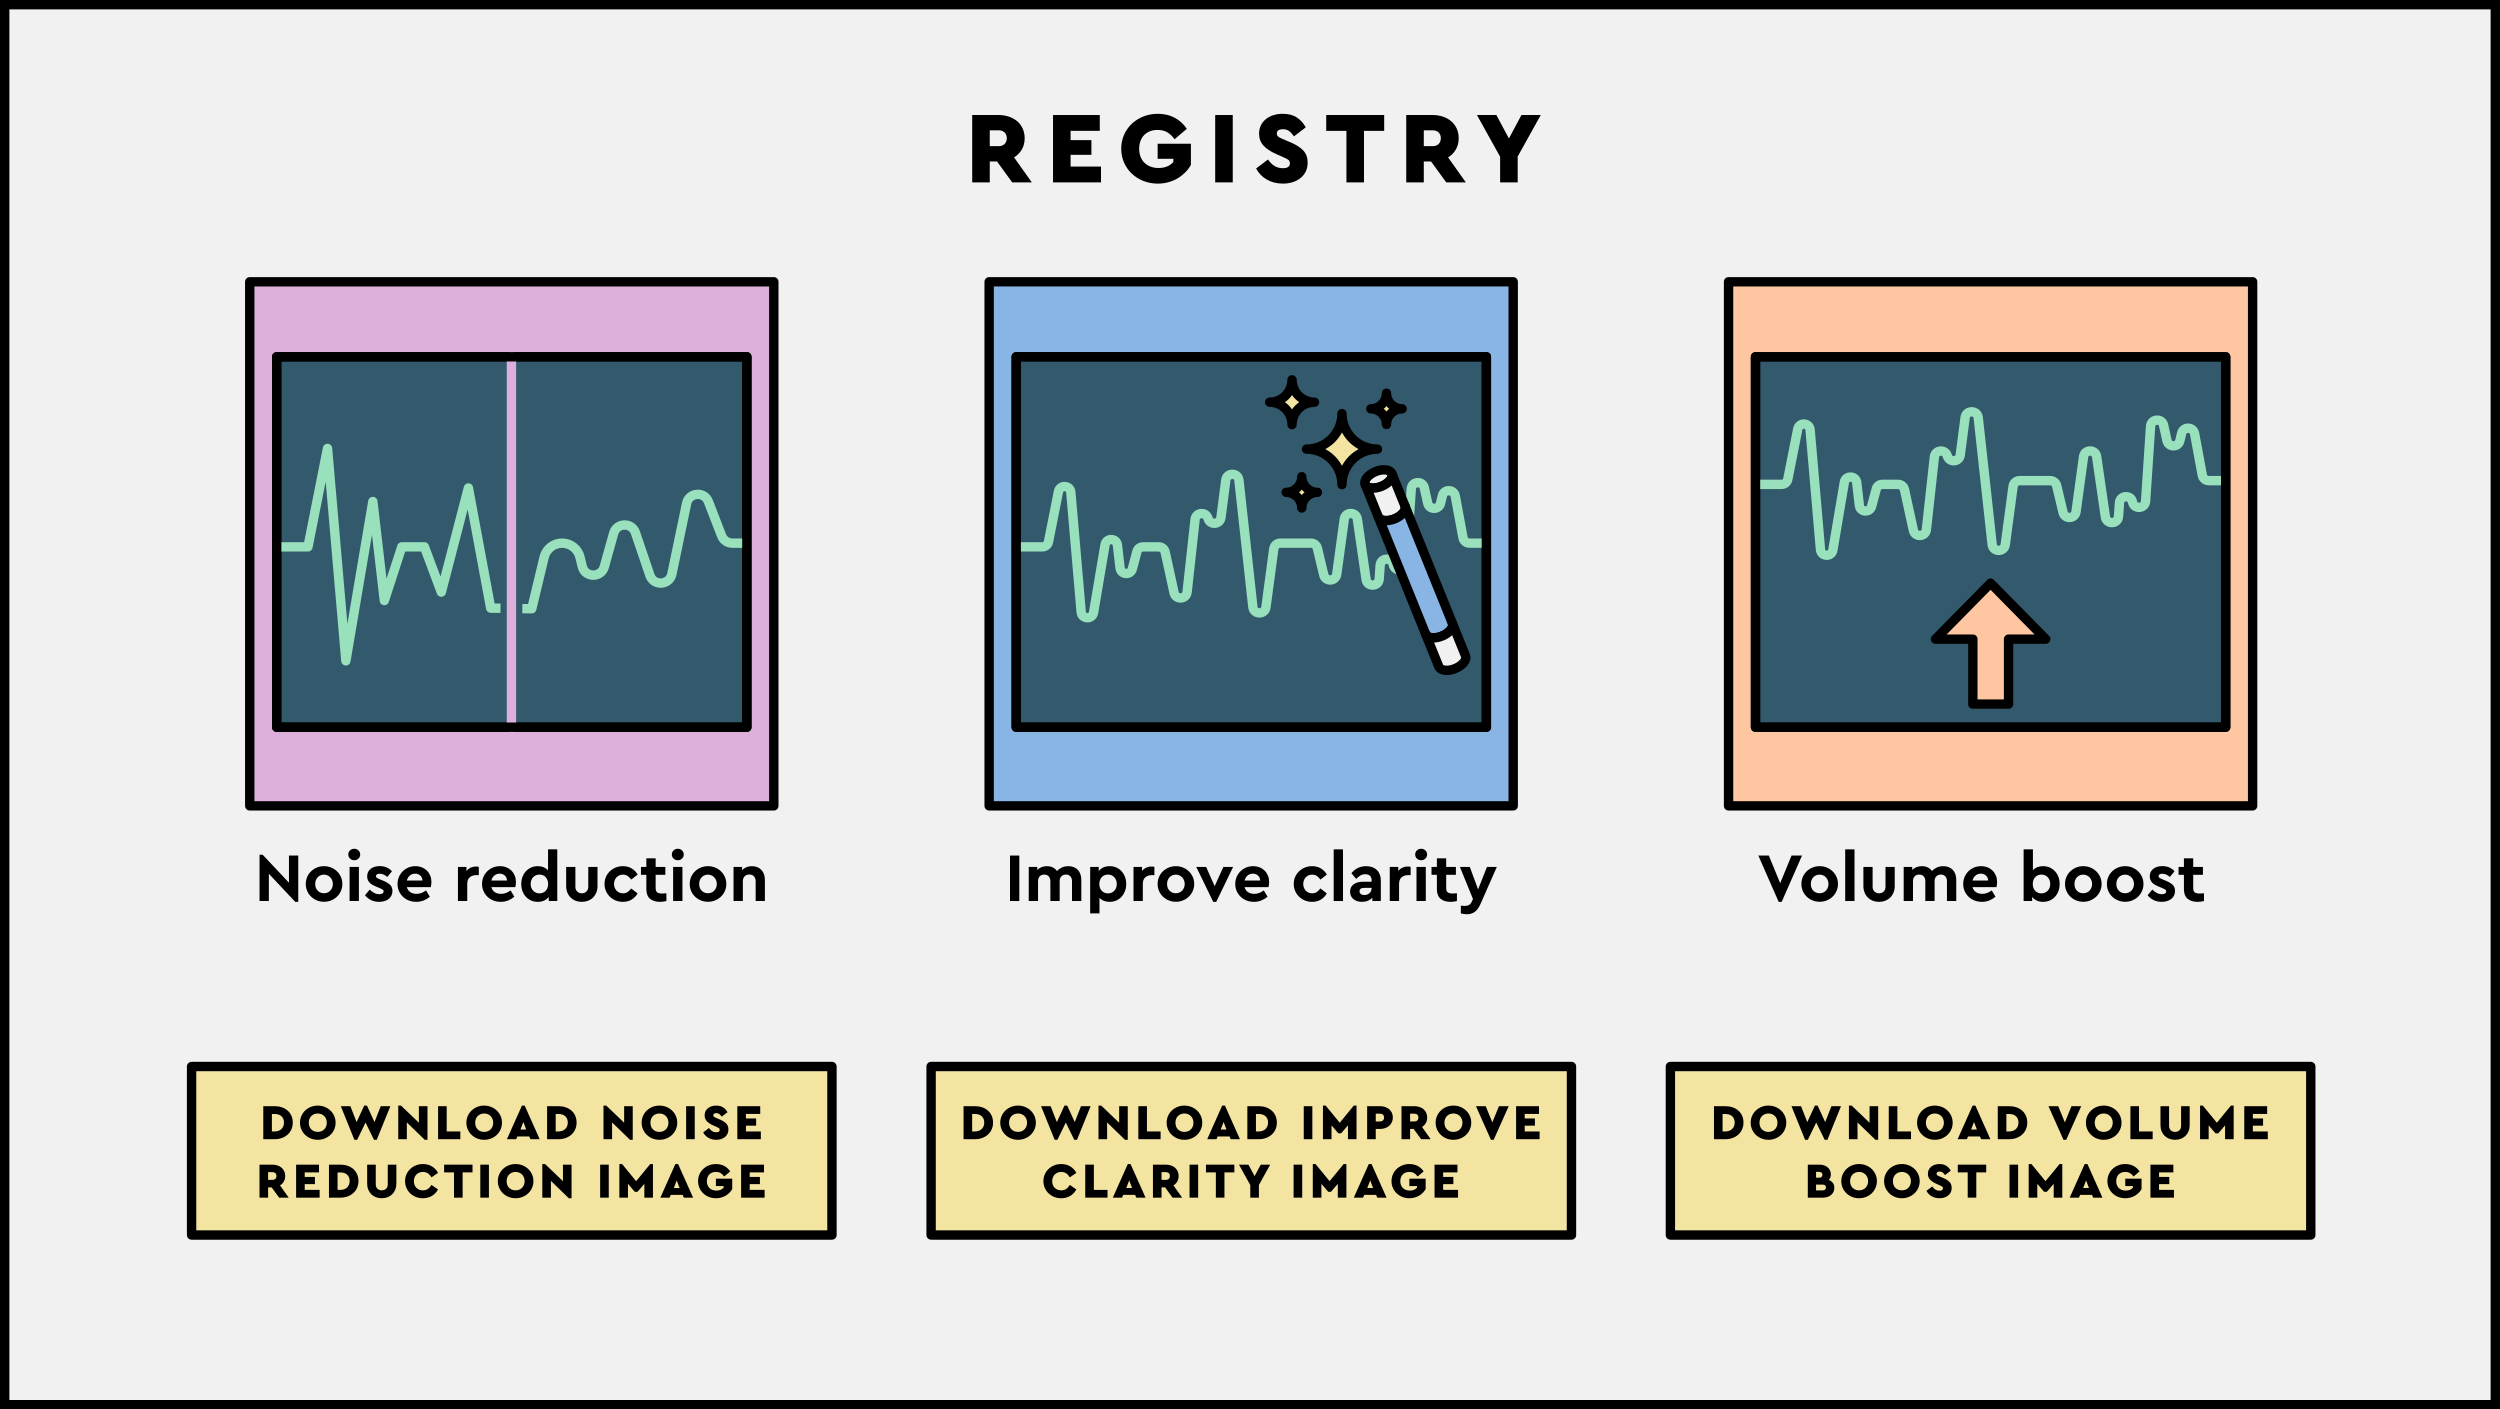 <?xml version="1.0" encoding="utf-8"?>
<!-- Generator: Adobe Illustrator 26.2.1, SVG Export Plug-In . SVG Version: 6.00 Build 0)  -->
<svg version="1.1" xmlns="http://www.w3.org/2000/svg" xmlns:xlink="http://www.w3.org/1999/xlink" x="0px" y="0px"
	 viewBox="0 0 800 451" enable-background="new 0 0 800 451" xml:space="preserve">
<g id="Layer_4" display="none">
</g>
<g id="restaurant_walls">
</g>
<g id="restaurant_floor">
</g>
<g id="tables">
</g>
<g id="fence">
</g>
<g id="reception">
</g>
<g id="kitchen_floor_00000054956652455305707380000000205848265920542856_">
</g>
<g id="guides">
</g>
<g id="walls">
</g>
<g id="Layer_15" display="none">
</g>
<g id="kitchen">
</g>
<g id="people">
	<rect y="0" fill="#F1F1F2" width="800" height="451"/>
	<g>
		<g>
			<path d="M319.565,36.807c1.176,0,2.275,0.175,3.299,0.522c1.022,0.349,1.904,0.839,2.645,1.47c0.74,0.632,1.323,1.41,1.748,2.335
				c0.424,0.926,0.637,1.954,0.637,3.086c0,1.372-0.306,2.58-0.915,3.625s-1.437,1.884-2.481,2.515l5.682,8.001h-6.27l-4.866-6.694
				h-2.318v6.694h-5.617V36.807H319.565z M316.724,41.706v5.062h2.874c0.783,0,1.409-0.234,1.878-0.702
				c0.468-0.469,0.701-1.083,0.701-1.846c0-0.762-0.233-1.371-0.701-1.829c-0.469-0.457-1.095-0.686-1.878-0.686H316.724z"/>
			<path d="M351.928,41.869h-9.34v2.973h6.662v4.702h-6.662V53.3h9.731v5.062h-15.349V36.807h14.957V41.869z"/>
			<path d="M370.509,36.416c2.003,0,3.788,0.414,5.356,1.241c1.567,0.827,2.873,2.014,3.918,3.56l-3.918,3.331
				c-0.676-0.937-1.443-1.666-2.303-2.188c-0.86-0.522-1.91-0.784-3.151-0.784c-0.914,0-1.736,0.147-2.466,0.441
				s-1.345,0.702-1.845,1.225c-0.501,0.522-0.888,1.154-1.159,1.895c-0.272,0.74-0.408,1.557-0.408,2.449
				c0,0.914,0.141,1.752,0.424,2.515c0.283,0.762,0.691,1.409,1.225,1.942c0.533,0.534,1.187,0.953,1.96,1.258
				c0.772,0.305,1.638,0.457,2.596,0.457c1.046,0,1.965-0.169,2.76-0.506c0.795-0.338,1.453-0.812,1.976-1.421v-1.013h-5.029v-4.833
				h10.646v6.793c-0.479,0.849-1.077,1.638-1.796,2.367s-1.524,1.361-2.417,1.895s-1.878,0.952-2.955,1.257
				c-1.078,0.305-2.216,0.457-3.413,0.457c-1.654,0-3.195-0.283-4.621-0.849c-1.426-0.566-2.667-1.35-3.723-2.352
				c-1.056-1.001-1.883-2.183-2.481-3.543c-0.6-1.36-0.898-2.836-0.898-4.425c0-1.59,0.299-3.064,0.898-4.426
				c0.599-1.36,1.426-2.541,2.481-3.543c1.056-1.001,2.297-1.785,3.723-2.352C367.314,36.699,368.855,36.416,370.509,36.416z"/>
			<path d="M394.48,58.361h-5.617V36.807h5.617V58.361z"/>
			<path d="M410.449,36.416c1.894,0,3.439,0.414,4.637,1.241s2.111,1.861,2.743,3.102l-3.755,2.874
				c-0.501-0.718-1.013-1.278-1.535-1.682c-0.522-0.402-1.197-0.604-2.024-0.604c-0.566,0-1.029,0.104-1.389,0.311
				c-0.358,0.207-0.538,0.561-0.538,1.062c0,0.414,0.141,0.74,0.424,0.979c0.283,0.24,0.762,0.501,1.438,0.784l2.481,1.045
				c1.807,0.762,3.179,1.639,4.115,2.629c0.936,0.99,1.404,2.28,1.404,3.87c0,1.066-0.202,2.014-0.604,2.841
				c-0.403,0.827-0.963,1.529-1.682,2.106s-1.557,1.018-2.515,1.322s-1.992,0.457-3.103,0.457c-1.981,0-3.718-0.44-5.209-1.322
				s-2.618-2.052-3.38-3.511l3.788-2.874c0.262,0.349,0.544,0.691,0.85,1.029c0.305,0.338,0.647,0.637,1.028,0.897
				c0.381,0.262,0.811,0.469,1.29,0.621c0.479,0.152,1.023,0.229,1.633,0.229c1.48,0,2.221-0.522,2.221-1.567
				c0-0.501-0.175-0.877-0.522-1.127c-0.349-0.25-0.903-0.539-1.666-0.865l-2.22-0.98c-1.721-0.762-3.06-1.653-4.018-2.678
				c-0.958-1.022-1.437-2.296-1.437-3.82c0-0.958,0.185-1.829,0.555-2.612c0.37-0.784,0.893-1.454,1.568-2.009
				c0.674-0.556,1.475-0.985,2.399-1.29C408.353,36.568,409.36,36.416,410.449,36.416z"/>
			<path d="M442.942,41.869h-6.467v16.492h-5.616V41.869h-6.467v-5.062h18.55V41.869z"/>
			<path d="M458.454,36.807c1.176,0,2.275,0.175,3.299,0.522c1.022,0.349,1.904,0.839,2.645,1.47c0.74,0.632,1.323,1.41,1.748,2.335
				c0.424,0.926,0.637,1.954,0.637,3.086c0,1.372-0.306,2.58-0.915,3.625s-1.437,1.884-2.481,2.515l5.682,8.001h-6.27l-4.866-6.694
				h-2.318v6.694h-5.617V36.807H458.454z M455.613,41.706v5.062h2.874c0.783,0,1.409-0.234,1.878-0.702
				c0.468-0.469,0.701-1.083,0.701-1.846c0-0.762-0.233-1.371-0.701-1.829c-0.469-0.457-1.095-0.686-1.878-0.686H455.613z"/>
			<path d="M485.658,50.099v8.262h-5.617v-8.197l-7.413-13.356h6.205l4.017,7.511l4.017-7.511h6.172L485.658,50.099z"/>
		</g>
		<g>
			<path d="M326.177,288.328h-2.976v-14.549h2.976V288.328z"/>
			<path d="M341.894,277.174c0.646,0,1.227,0.107,1.741,0.32s0.948,0.511,1.301,0.893s0.621,0.841,0.805,1.378
				c0.184,0.536,0.275,1.135,0.275,1.796v6.768h-2.976v-6.349c0-0.661-0.177-1.18-0.529-1.554c-0.353-0.375-0.823-0.562-1.41-0.562
				c-0.604,0-1.088,0.188-1.455,0.562c-0.368,0.374-0.552,0.87-0.552,1.487v6.415h-2.976v-6.349c0-0.661-0.176-1.18-0.529-1.554
				c-0.353-0.375-0.83-0.562-1.433-0.562s-1.084,0.188-1.443,0.562c-0.36,0.374-0.54,0.893-0.54,1.554v6.349h-2.977v-10.911h2.733
				v0.97c0.367-0.382,0.809-0.68,1.323-0.893c0.514-0.213,1.102-0.32,1.764-0.32c0.734,0,1.37,0.137,1.906,0.408
				c0.536,0.272,0.974,0.658,1.312,1.157c0.426-0.47,0.948-0.849,1.565-1.136C340.418,277.317,341.115,277.174,341.894,277.174z"/>
			<path d="M355.098,277.174c0.765,0,1.474,0.144,2.128,0.43c0.653,0.287,1.212,0.684,1.675,1.19
				c0.463,0.508,0.827,1.106,1.092,1.797c0.264,0.691,0.396,1.447,0.396,2.271s-0.133,1.584-0.396,2.281
				c-0.265,0.698-0.633,1.305-1.103,1.819c-0.471,0.514-1.029,0.914-1.676,1.201c-0.646,0.286-1.352,0.43-2.116,0.43
				c-1.381,0-2.469-0.434-3.262-1.301v5.004h-2.977v-14.879h2.733v1.345c0.382-0.515,0.871-0.907,1.466-1.18
				C353.655,277.31,354.335,277.174,355.098,277.174z M354.57,279.863c-0.354,0-0.694,0.059-1.025,0.177
				c-0.331,0.117-0.625,0.297-0.882,0.54c-0.257,0.242-0.467,0.551-0.628,0.926c-0.162,0.375-0.242,0.826-0.242,1.355
				c0,0.515,0.077,0.963,0.231,1.345s0.363,0.698,0.628,0.948s0.562,0.434,0.893,0.551s0.672,0.176,1.025,0.176
				c0.382,0,0.741-0.069,1.08-0.209c0.338-0.14,0.635-0.338,0.893-0.595c0.257-0.258,0.459-0.569,0.606-0.938
				c0.146-0.367,0.22-0.786,0.22-1.256c0-0.456-0.073-0.871-0.22-1.246c-0.147-0.375-0.35-0.694-0.606-0.959
				c-0.258-0.265-0.555-0.466-0.893-0.605C355.311,279.933,354.952,279.863,354.57,279.863z"/>
			<path d="M368.457,277.284c0.367,0,0.684,0.044,0.948,0.133v2.623h-0.794c-0.853,0-1.551,0.228-2.094,0.683
				c-0.544,0.456-0.815,1.177-0.815,2.161v5.444h-2.977v-10.911h2.733v1.3c0.367-0.47,0.809-0.826,1.323-1.068
				C367.296,277.405,367.854,277.284,368.457,277.284z"/>
			<path d="M376.282,277.174c0.808,0,1.568,0.147,2.281,0.441s1.334,0.694,1.863,1.201c0.528,0.507,0.947,1.105,1.256,1.797
				c0.309,0.69,0.463,1.44,0.463,2.248c0,0.809-0.154,1.562-0.463,2.26s-0.728,1.3-1.256,1.808c-0.529,0.507-1.15,0.907-1.863,1.201
				s-1.474,0.44-2.281,0.44c-0.809,0-1.568-0.146-2.281-0.44s-1.334-0.694-1.863-1.201c-0.528-0.508-0.944-1.109-1.245-1.808
				c-0.302-0.698-0.452-1.451-0.452-2.26c0-0.808,0.15-1.558,0.452-2.248c0.301-0.691,0.717-1.29,1.245-1.797
				c0.529-0.507,1.146-0.907,1.853-1.201C374.695,277.321,375.459,277.174,376.282,277.174z M376.282,279.886
				c-0.838,0-1.518,0.283-2.039,0.849s-0.782,1.282-0.782,2.149s0.261,1.576,0.782,2.127s1.201,0.826,2.039,0.826
				c0.396,0,0.768-0.073,1.113-0.22c0.345-0.147,0.643-0.354,0.893-0.617c0.25-0.265,0.448-0.577,0.596-0.938
				c0.146-0.359,0.22-0.753,0.22-1.179c0-0.427-0.073-0.823-0.22-1.19c-0.147-0.367-0.346-0.684-0.596-0.948
				s-0.548-0.474-0.893-0.628C377.049,279.963,376.678,279.886,376.282,279.886z"/>
			<path d="M389.2,288.593h-0.97l-5.423-11.176h3.152l2.733,6.172l2.777-6.172h3.13L389.2,288.593z"/>
			<path d="M401.014,277.174c0.764,0,1.462,0.133,2.095,0.397c0.631,0.264,1.171,0.624,1.62,1.08
				c0.448,0.455,0.793,0.991,1.036,1.608c0.242,0.617,0.363,1.279,0.363,1.984c0,0.309-0.022,0.61-0.066,0.903
				c-0.044,0.295-0.088,0.537-0.132,0.728h-7.671c0.19,0.706,0.558,1.242,1.102,1.609s1.213,0.551,2.006,0.551
				c0.588,0,1.128-0.099,1.62-0.297s0.967-0.467,1.422-0.805l1.213,2.028c-0.617,0.514-1.286,0.914-2.006,1.201
				c-0.721,0.286-1.499,0.43-2.337,0.43c-0.867,0-1.668-0.147-2.402-0.441c-0.735-0.293-1.367-0.697-1.896-1.212
				c-0.528-0.515-0.944-1.117-1.245-1.808c-0.302-0.69-0.452-1.44-0.452-2.248c0-0.809,0.147-1.558,0.441-2.249
				c0.294-0.69,0.697-1.293,1.212-1.808c0.515-0.514,1.121-0.918,1.819-1.212C399.453,277.321,400.206,277.174,401.014,277.174z
				 M400.904,279.577c-0.646,0-1.205,0.194-1.675,0.584c-0.471,0.39-0.794,0.93-0.97,1.62h5.004
				c-0.03-0.705-0.272-1.249-0.728-1.631C402.08,279.767,401.536,279.577,400.904,279.577z"/>
			<path d="M419.862,277.174c1.087,0,2.031,0.243,2.832,0.728c0.801,0.485,1.437,1.14,1.907,1.962l-2.072,1.609
				c-0.323-0.47-0.691-0.853-1.103-1.146s-0.926-0.44-1.543-0.44c-0.426,0-0.812,0.077-1.157,0.231s-0.643,0.363-0.893,0.628
				s-0.444,0.577-0.584,0.937c-0.14,0.36-0.21,0.754-0.21,1.18c0,0.427,0.07,0.823,0.21,1.19s0.334,0.684,0.584,0.948
				c0.25,0.264,0.547,0.474,0.893,0.628s0.731,0.231,1.157,0.231c0.617,0,1.132-0.146,1.543-0.441
				c0.411-0.293,0.771-0.668,1.08-1.124l2.072,1.587c-0.455,0.823-1.084,1.481-1.885,1.974s-1.745,0.738-2.832,0.738
				c-0.823,0-1.591-0.147-2.304-0.441c-0.713-0.293-1.334-0.697-1.863-1.212c-0.528-0.515-0.944-1.12-1.245-1.818
				c-0.302-0.698-0.452-1.451-0.452-2.26c0-0.808,0.15-1.558,0.452-2.248c0.301-0.691,0.717-1.29,1.245-1.797
				c0.529-0.507,1.15-0.907,1.863-1.201S419.039,277.174,419.862,277.174z"/>
			<path d="M429.759,288.328h-2.977v-16.532h2.977V288.328z"/>
			<path d="M437.188,277.174c0.69,0,1.322,0.1,1.896,0.298s1.065,0.492,1.477,0.882s0.731,0.874,0.959,1.455
				c0.228,0.58,0.342,1.26,0.342,2.039v6.48h-2.711v-1.058c-0.383,0.411-0.856,0.734-1.422,0.97
				c-0.566,0.234-1.209,0.353-1.929,0.353c-0.589,0-1.117-0.085-1.588-0.254c-0.47-0.169-0.867-0.396-1.19-0.683
				c-0.323-0.287-0.569-0.629-0.738-1.025s-0.253-0.83-0.253-1.301c0-0.999,0.37-1.777,1.113-2.337
				c0.741-0.558,1.752-0.837,3.03-0.837h2.733v-0.485c0-0.603-0.169-1.072-0.507-1.411c-0.338-0.338-0.853-0.507-1.543-0.507
				c-0.573,0-1.084,0.133-1.532,0.397c-0.448,0.264-0.9,0.632-1.355,1.102l-1.521-1.829
				C433.683,277.924,435.262,277.174,437.188,277.174z M436.592,286.41c0.646,0,1.194-0.198,1.643-0.595
				c0.448-0.397,0.672-0.919,0.672-1.565v-0.132h-2.336c-1.015,0-1.521,0.367-1.521,1.102c0,0.383,0.144,0.677,0.43,0.882
				C435.766,286.307,436.137,286.41,436.592,286.41z"/>
			<path d="M450.458,277.284c0.367,0,0.684,0.044,0.948,0.133v2.623h-0.794c-0.853,0-1.551,0.228-2.094,0.683
				c-0.544,0.456-0.815,1.177-0.815,2.161v5.444h-2.977v-10.911h2.733v1.3c0.367-0.47,0.809-0.826,1.323-1.068
				C449.296,277.405,449.855,277.284,450.458,277.284z"/>
			<path d="M454.777,271.597c0.515,0,0.959,0.177,1.334,0.529s0.562,0.794,0.562,1.323c0,0.514-0.188,0.947-0.562,1.3
				s-0.819,0.529-1.334,0.529c-0.528,0-0.98-0.177-1.355-0.529s-0.562-0.786-0.562-1.3c0-0.529,0.188-0.971,0.562-1.323
				S454.249,271.597,454.777,271.597z M456.254,288.328h-2.977v-10.911h2.977V288.328z"/>
			<path d="M465.887,279.93h-3.108v4.299c0,0.632,0.165,1.072,0.496,1.322s0.841,0.375,1.532,0.375c0.176,0,0.382-0.008,0.617-0.022
				c0.234-0.015,0.499-0.036,0.793-0.066v2.491c-0.309,0.073-0.632,0.136-0.97,0.188c-0.338,0.051-0.698,0.077-1.08,0.077
				c-1.352,0-2.417-0.331-3.196-0.992s-1.168-1.697-1.168-3.108v-4.562h-1.72v-2.513h1.72v-2.756h2.976v2.756h3.108V279.93z"/>
			<path d="M473.756,289.276c-0.5,1.131-1.095,1.962-1.785,2.49c-0.691,0.529-1.543,0.794-2.558,0.794
				c-0.323,0-0.653-0.026-0.991-0.077c-0.339-0.052-0.654-0.114-0.948-0.188v-2.491c0.265,0.029,0.499,0.052,0.705,0.066
				s0.404,0.022,0.596,0.022c0.47,0,0.893-0.093,1.268-0.276c0.374-0.184,0.701-0.584,0.98-1.201l0.331-0.728l-4.188-10.271h3.174
				l2.646,7.186l2.844-7.186h3.152L473.756,289.276z"/>
		</g>
		<g>
			<path d="M570.142,288.593h-0.971l-6.503-14.813h3.351l3.638,8.84l3.637-8.84h3.351L570.142,288.593z"/>
			<path d="M582.288,277.174c0.808,0,1.568,0.147,2.281,0.441s1.334,0.694,1.863,1.201c0.528,0.507,0.947,1.105,1.256,1.797
				c0.309,0.69,0.463,1.44,0.463,2.248c0,0.809-0.154,1.562-0.463,2.26s-0.728,1.3-1.256,1.808c-0.529,0.507-1.15,0.907-1.863,1.201
				s-1.474,0.44-2.281,0.44c-0.809,0-1.568-0.146-2.281-0.44s-1.334-0.694-1.863-1.201c-0.528-0.508-0.944-1.109-1.245-1.808
				c-0.302-0.698-0.452-1.451-0.452-2.26c0-0.808,0.15-1.558,0.452-2.248c0.301-0.691,0.717-1.29,1.245-1.797
				c0.529-0.507,1.146-0.907,1.853-1.201C580.701,277.321,581.464,277.174,582.288,277.174z M582.288,279.886
				c-0.838,0-1.518,0.283-2.039,0.849s-0.782,1.282-0.782,2.149s0.261,1.576,0.782,2.127s1.201,0.826,2.039,0.826
				c0.396,0,0.768-0.073,1.113-0.22c0.345-0.147,0.643-0.354,0.893-0.617c0.25-0.265,0.448-0.577,0.596-0.938
				c0.146-0.359,0.22-0.753,0.22-1.179c0-0.427-0.073-0.823-0.22-1.19c-0.147-0.367-0.346-0.684-0.596-0.948
				s-0.548-0.474-0.893-0.628C583.055,279.963,582.684,279.886,582.288,279.886z"/>
			<path d="M593.442,288.328h-2.977v-16.532h2.977V288.328z"/>
			<path d="M606.315,283.522c0,0.779-0.129,1.48-0.386,2.105s-0.61,1.157-1.058,1.598c-0.449,0.441-0.978,0.779-1.588,1.015
				c-0.609,0.234-1.268,0.353-1.973,0.353c-0.72,0-1.386-0.118-1.995-0.353c-0.609-0.235-1.139-0.573-1.587-1.015
				c-0.448-0.44-0.801-0.973-1.058-1.598c-0.258-0.625-0.387-1.326-0.387-2.105v-6.105h2.954v6.348c0,0.647,0.198,1.158,0.596,1.532
				c0.396,0.375,0.889,0.562,1.477,0.562c0.573,0,1.059-0.188,1.455-0.562c0.396-0.374,0.595-0.885,0.595-1.532v-6.348h2.954
				V283.522z"/>
			<path d="M621.877,277.174c0.646,0,1.227,0.107,1.741,0.32s0.948,0.511,1.301,0.893s0.621,0.841,0.805,1.378
				c0.184,0.536,0.275,1.135,0.275,1.796v6.768h-2.976v-6.349c0-0.661-0.177-1.18-0.529-1.554c-0.353-0.375-0.823-0.562-1.41-0.562
				c-0.604,0-1.088,0.188-1.455,0.562c-0.368,0.374-0.552,0.87-0.552,1.487v6.415h-2.976v-6.349c0-0.661-0.176-1.18-0.529-1.554
				c-0.353-0.375-0.83-0.562-1.433-0.562s-1.084,0.188-1.443,0.562c-0.36,0.374-0.54,0.893-0.54,1.554v6.349h-2.977v-10.911h2.733
				v0.97c0.367-0.382,0.809-0.68,1.323-0.893c0.514-0.213,1.102-0.32,1.764-0.32c0.734,0,1.37,0.137,1.906,0.408
				c0.536,0.272,0.974,0.658,1.312,1.157c0.426-0.47,0.948-0.849,1.565-1.136C620.4,277.317,621.097,277.174,621.877,277.174z"/>
			<path d="M633.957,277.174c0.764,0,1.462,0.133,2.095,0.397c0.631,0.264,1.171,0.624,1.62,1.08
				c0.448,0.455,0.793,0.991,1.036,1.608c0.242,0.617,0.363,1.279,0.363,1.984c0,0.309-0.022,0.61-0.066,0.903
				c-0.044,0.295-0.088,0.537-0.132,0.728h-7.671c0.19,0.706,0.558,1.242,1.102,1.609s1.213,0.551,2.006,0.551
				c0.588,0,1.128-0.099,1.62-0.297s0.967-0.467,1.422-0.805l1.213,2.028c-0.617,0.514-1.286,0.914-2.006,1.201
				c-0.721,0.286-1.499,0.43-2.337,0.43c-0.867,0-1.668-0.147-2.402-0.441c-0.735-0.293-1.367-0.697-1.896-1.212
				c-0.528-0.515-0.944-1.117-1.245-1.808c-0.302-0.69-0.452-1.44-0.452-2.248c0-0.809,0.147-1.558,0.441-2.249
				c0.294-0.69,0.697-1.293,1.212-1.808c0.515-0.514,1.121-0.918,1.819-1.212C632.395,277.321,633.148,277.174,633.957,277.174z
				 M633.846,279.577c-0.646,0-1.205,0.194-1.675,0.584c-0.471,0.39-0.794,0.93-0.97,1.62h5.004
				c-0.03-0.705-0.272-1.249-0.728-1.631C635.022,279.767,634.478,279.577,633.846,279.577z"/>
			<path d="M650.534,278.474c0.778-0.867,1.866-1.301,3.262-1.301c0.765,0,1.47,0.144,2.116,0.43
				c0.646,0.287,1.205,0.684,1.676,1.19c0.47,0.508,0.838,1.11,1.103,1.808c0.264,0.698,0.396,1.459,0.396,2.282
				s-0.133,1.583-0.396,2.281c-0.265,0.698-0.629,1.301-1.092,1.808s-1.021,0.903-1.675,1.19c-0.654,0.286-1.363,0.43-2.128,0.43
				c-0.749,0-1.425-0.136-2.027-0.408c-0.603-0.271-1.096-0.664-1.478-1.179v1.322h-2.733v-16.532h2.977V278.474z M653.267,279.863
				c-0.354,0-0.694,0.059-1.025,0.177c-0.331,0.117-0.628,0.301-0.893,0.551s-0.474,0.566-0.628,0.948s-0.231,0.83-0.231,1.345
				c0,0.528,0.08,0.98,0.242,1.355c0.161,0.375,0.371,0.684,0.628,0.926s0.551,0.423,0.882,0.54s0.672,0.176,1.025,0.176
				c0.382,0,0.741-0.069,1.08-0.209c0.338-0.14,0.635-0.342,0.893-0.606c0.257-0.265,0.459-0.58,0.606-0.947
				c0.146-0.367,0.22-0.786,0.22-1.257c0-0.455-0.073-0.871-0.22-1.245c-0.147-0.375-0.35-0.69-0.606-0.948
				c-0.258-0.257-0.555-0.455-0.893-0.595C654.008,279.933,653.649,279.863,653.267,279.863z"/>
			<path d="M666.647,277.174c0.808,0,1.568,0.147,2.281,0.441s1.334,0.694,1.863,1.201c0.528,0.507,0.947,1.105,1.256,1.797
				c0.309,0.69,0.463,1.44,0.463,2.248c0,0.809-0.154,1.562-0.463,2.26s-0.728,1.3-1.256,1.808c-0.529,0.507-1.15,0.907-1.863,1.201
				s-1.474,0.44-2.281,0.44c-0.809,0-1.568-0.146-2.281-0.44s-1.334-0.694-1.863-1.201c-0.528-0.508-0.944-1.109-1.245-1.808
				c-0.302-0.698-0.452-1.451-0.452-2.26c0-0.808,0.15-1.558,0.452-2.248c0.301-0.691,0.717-1.29,1.245-1.797
				c0.529-0.507,1.146-0.907,1.853-1.201C665.06,277.321,665.824,277.174,666.647,277.174z M666.647,279.886
				c-0.838,0-1.518,0.283-2.039,0.849s-0.782,1.282-0.782,2.149s0.261,1.576,0.782,2.127s1.201,0.826,2.039,0.826
				c0.396,0,0.768-0.073,1.113-0.22c0.345-0.147,0.643-0.354,0.893-0.617c0.25-0.265,0.448-0.577,0.596-0.938
				c0.146-0.359,0.22-0.753,0.22-1.179c0-0.427-0.073-0.823-0.22-1.19c-0.147-0.367-0.346-0.684-0.596-0.948
				s-0.548-0.474-0.893-0.628C667.415,279.963,667.044,279.886,666.647,279.886z"/>
			<path d="M680.049,277.174c0.808,0,1.568,0.147,2.281,0.441s1.334,0.694,1.863,1.201c0.528,0.507,0.947,1.105,1.256,1.797
				c0.309,0.69,0.463,1.44,0.463,2.248c0,0.809-0.154,1.562-0.463,2.26s-0.728,1.3-1.256,1.808c-0.529,0.507-1.15,0.907-1.863,1.201
				s-1.474,0.44-2.281,0.44c-0.809,0-1.568-0.146-2.281-0.44s-1.334-0.694-1.863-1.201c-0.528-0.508-0.944-1.109-1.245-1.808
				c-0.302-0.698-0.452-1.451-0.452-2.26c0-0.808,0.15-1.558,0.452-2.248c0.301-0.691,0.717-1.29,1.245-1.797
				c0.529-0.507,1.146-0.907,1.853-1.201C678.462,277.321,679.226,277.174,680.049,277.174z M680.049,279.886
				c-0.838,0-1.518,0.283-2.039,0.849s-0.782,1.282-0.782,2.149s0.261,1.576,0.782,2.127s1.201,0.826,2.039,0.826
				c0.396,0,0.768-0.073,1.113-0.22c0.345-0.147,0.643-0.354,0.893-0.617c0.25-0.265,0.448-0.577,0.596-0.938
				c0.146-0.359,0.22-0.753,0.22-1.179c0-0.427-0.073-0.823-0.22-1.19c-0.147-0.367-0.346-0.684-0.596-0.948
				s-0.548-0.474-0.893-0.628C680.817,279.963,680.446,279.886,680.049,279.886z"/>
			<path d="M691.931,277.152c1.616,0,2.924,0.551,3.923,1.653l-1.498,1.829c-0.354-0.338-0.739-0.595-1.158-0.771
				c-0.418-0.176-0.849-0.265-1.289-0.265c-0.353,0-0.636,0.062-0.849,0.188s-0.319,0.319-0.319,0.584
				c0,0.221,0.091,0.397,0.275,0.529c0.184,0.132,0.474,0.279,0.87,0.44l1.059,0.441c0.984,0.396,1.741,0.838,2.271,1.322
				c0.529,0.485,0.793,1.154,0.793,2.006c0,0.559-0.109,1.055-0.33,1.488s-0.521,0.798-0.904,1.091
				c-0.382,0.295-0.834,0.519-1.355,0.673s-1.076,0.231-1.664,0.231c-0.97,0-1.845-0.191-2.623-0.573
				c-0.779-0.382-1.411-0.896-1.896-1.543l1.499-1.808c0.455,0.456,0.933,0.815,1.433,1.08c0.499,0.265,1.043,0.396,1.631,0.396
				c0.382,0,0.709-0.073,0.981-0.22c0.271-0.147,0.407-0.375,0.407-0.684c0-0.25-0.103-0.441-0.309-0.573s-0.478-0.271-0.815-0.419
				l-1.168-0.485c-0.471-0.19-0.89-0.389-1.257-0.595s-0.676-0.44-0.926-0.705s-0.444-0.562-0.584-0.893
				c-0.14-0.331-0.21-0.709-0.21-1.136c0-0.529,0.1-0.995,0.298-1.399s0.478-0.746,0.838-1.025c0.359-0.279,0.786-0.492,1.278-0.64
				C690.825,277.225,691.358,277.152,691.931,277.152z"/>
			<path d="M704.936,279.93h-3.108v4.299c0,0.632,0.165,1.072,0.496,1.322s0.841,0.375,1.532,0.375c0.176,0,0.382-0.008,0.617-0.022
				c0.234-0.015,0.499-0.036,0.793-0.066v2.491c-0.309,0.073-0.632,0.136-0.97,0.188c-0.338,0.051-0.698,0.077-1.08,0.077
				c-1.352,0-2.417-0.331-3.196-0.992s-1.168-1.697-1.168-3.108v-4.562h-1.72v-2.513h1.72v-2.756h2.976v2.756h3.108V279.93z"/>
		</g>
		<g>
			<path d="M92.469,282.465v-8.686h2.976v14.813h-0.97l-8.442-8.994v8.729h-2.976v-14.813h0.991L92.469,282.465z"/>
			<path d="M103.69,277.174c0.808,0,1.568,0.147,2.281,0.441s1.334,0.694,1.863,1.201c0.528,0.507,0.947,1.105,1.256,1.797
				c0.309,0.69,0.463,1.44,0.463,2.248c0,0.809-0.154,1.562-0.463,2.26s-0.728,1.3-1.256,1.808c-0.529,0.507-1.15,0.907-1.863,1.201
				s-1.474,0.44-2.281,0.44c-0.809,0-1.568-0.146-2.281-0.44s-1.334-0.694-1.863-1.201c-0.528-0.508-0.944-1.109-1.245-1.808
				c-0.302-0.698-0.452-1.451-0.452-2.26c0-0.808,0.15-1.558,0.452-2.248c0.301-0.691,0.717-1.29,1.245-1.797
				c0.529-0.507,1.146-0.907,1.853-1.201C102.103,277.321,102.867,277.174,103.69,277.174z M103.69,279.886
				c-0.838,0-1.518,0.283-2.039,0.849s-0.782,1.282-0.782,2.149s0.261,1.576,0.782,2.127s1.201,0.826,2.039,0.826
				c0.396,0,0.768-0.073,1.113-0.22c0.345-0.147,0.643-0.354,0.893-0.617c0.25-0.265,0.448-0.577,0.596-0.938
				c0.146-0.359,0.22-0.753,0.22-1.179c0-0.427-0.073-0.823-0.22-1.19c-0.147-0.367-0.346-0.684-0.596-0.948
				s-0.548-0.474-0.893-0.628C104.458,279.963,104.087,279.886,103.69,279.886z"/>
			<path d="M113.366,271.597c0.515,0,0.959,0.177,1.334,0.529s0.562,0.794,0.562,1.323c0,0.514-0.188,0.947-0.562,1.3
				s-0.819,0.529-1.334,0.529c-0.528,0-0.98-0.177-1.355-0.529s-0.562-0.786-0.562-1.3c0-0.529,0.188-0.971,0.562-1.323
				S112.837,271.597,113.366,271.597z M114.843,288.328h-2.977v-10.911h2.977V288.328z"/>
			<path d="M121.501,277.152c1.616,0,2.924,0.551,3.923,1.653l-1.498,1.829c-0.354-0.338-0.739-0.595-1.158-0.771
				c-0.418-0.176-0.849-0.265-1.289-0.265c-0.353,0-0.636,0.062-0.849,0.188s-0.319,0.319-0.319,0.584
				c0,0.221,0.091,0.397,0.275,0.529c0.184,0.132,0.474,0.279,0.87,0.44l1.059,0.441c0.984,0.396,1.741,0.838,2.271,1.322
				c0.529,0.485,0.793,1.154,0.793,2.006c0,0.559-0.109,1.055-0.33,1.488s-0.521,0.798-0.904,1.091
				c-0.382,0.295-0.834,0.519-1.355,0.673s-1.076,0.231-1.664,0.231c-0.97,0-1.845-0.191-2.623-0.573
				c-0.779-0.382-1.411-0.896-1.896-1.543l1.499-1.808c0.455,0.456,0.933,0.815,1.433,1.08c0.499,0.265,1.043,0.396,1.631,0.396
				c0.382,0,0.709-0.073,0.981-0.22c0.271-0.147,0.407-0.375,0.407-0.684c0-0.25-0.103-0.441-0.309-0.573s-0.478-0.271-0.815-0.419
				l-1.168-0.485c-0.471-0.19-0.89-0.389-1.257-0.595s-0.676-0.44-0.926-0.705s-0.444-0.562-0.584-0.893
				c-0.14-0.331-0.21-0.709-0.21-1.136c0-0.529,0.1-0.995,0.298-1.399s0.478-0.746,0.838-1.025c0.359-0.279,0.786-0.492,1.278-0.64
				C120.394,277.225,120.927,277.152,121.501,277.152z"/>
			<path d="M132.941,277.174c0.764,0,1.462,0.133,2.095,0.397c0.631,0.264,1.171,0.624,1.62,1.08
				c0.448,0.455,0.793,0.991,1.036,1.608c0.242,0.617,0.363,1.279,0.363,1.984c0,0.309-0.022,0.61-0.066,0.903
				c-0.044,0.295-0.088,0.537-0.132,0.728h-7.671c0.19,0.706,0.558,1.242,1.102,1.609s1.213,0.551,2.006,0.551
				c0.588,0,1.128-0.099,1.62-0.297s0.967-0.467,1.422-0.805l1.213,2.028c-0.617,0.514-1.286,0.914-2.006,1.201
				c-0.721,0.286-1.499,0.43-2.337,0.43c-0.867,0-1.668-0.147-2.402-0.441c-0.735-0.293-1.367-0.697-1.896-1.212
				c-0.528-0.515-0.944-1.117-1.245-1.808c-0.302-0.69-0.452-1.44-0.452-2.248c0-0.809,0.147-1.558,0.441-2.249
				c0.294-0.69,0.697-1.293,1.212-1.808c0.515-0.514,1.121-0.918,1.819-1.212C131.379,277.321,132.132,277.174,132.941,277.174z
				 M132.831,279.577c-0.646,0-1.205,0.194-1.675,0.584c-0.471,0.39-0.794,0.93-0.97,1.62h5.004
				c-0.03-0.705-0.272-1.249-0.728-1.631C134.006,279.767,133.462,279.577,132.831,279.577z"/>
			<path d="M152.272,277.284c0.367,0,0.684,0.044,0.948,0.133v2.623h-0.794c-0.853,0-1.551,0.228-2.094,0.683
				c-0.544,0.456-0.815,1.177-0.815,2.161v5.444h-2.977v-10.911h2.733v1.3c0.367-0.47,0.809-0.826,1.323-1.068
				C151.111,277.405,151.67,277.284,152.272,277.284z"/>
			<path d="M159.987,277.174c0.764,0,1.462,0.133,2.095,0.397c0.631,0.264,1.171,0.624,1.62,1.08
				c0.448,0.455,0.793,0.991,1.036,1.608c0.242,0.617,0.363,1.279,0.363,1.984c0,0.309-0.022,0.61-0.066,0.903
				c-0.044,0.295-0.088,0.537-0.132,0.728h-7.671c0.19,0.706,0.558,1.242,1.102,1.609s1.213,0.551,2.006,0.551
				c0.588,0,1.128-0.099,1.62-0.297s0.967-0.467,1.422-0.805l1.213,2.028c-0.617,0.514-1.286,0.914-2.006,1.201
				c-0.721,0.286-1.499,0.43-2.337,0.43c-0.867,0-1.668-0.147-2.402-0.441c-0.735-0.293-1.367-0.697-1.896-1.212
				c-0.528-0.515-0.944-1.117-1.245-1.808c-0.302-0.69-0.452-1.44-0.452-2.248c0-0.809,0.147-1.558,0.441-2.249
				c0.294-0.69,0.697-1.293,1.212-1.808c0.515-0.514,1.121-0.918,1.819-1.212C158.425,277.321,159.178,277.174,159.987,277.174z
				 M159.877,279.577c-0.646,0-1.205,0.194-1.675,0.584c-0.471,0.39-0.794,0.93-0.97,1.62h5.004
				c-0.03-0.705-0.272-1.249-0.728-1.631C161.052,279.767,160.508,279.577,159.877,279.577z"/>
			<path d="M178.328,288.328h-2.733v-1.322c-0.383,0.515-0.871,0.907-1.466,1.179c-0.596,0.272-1.275,0.408-2.039,0.408
				c-0.779,0-1.492-0.144-2.139-0.43c-0.646-0.287-1.201-0.684-1.664-1.19s-0.826-1.109-1.091-1.808s-0.397-1.458-0.397-2.281
				s0.133-1.584,0.397-2.282c0.265-0.697,0.631-1.3,1.102-1.808c0.471-0.507,1.028-0.903,1.676-1.19
				c0.646-0.286,1.352-0.43,2.116-0.43c0.69,0,1.314,0.118,1.873,0.353c0.559,0.235,1.029,0.566,1.411,0.992v-6.723h2.954V288.328z
				 M172.618,279.863c-0.382,0-0.742,0.07-1.08,0.21s-0.636,0.338-0.893,0.595c-0.257,0.258-0.459,0.573-0.606,0.948
				c-0.146,0.374-0.22,0.79-0.22,1.245c0,0.471,0.073,0.89,0.22,1.257c0.147,0.367,0.346,0.683,0.596,0.947s0.547,0.467,0.893,0.606
				s0.709,0.209,1.091,0.209c0.338,0,0.673-0.059,1.004-0.176c0.33-0.117,0.628-0.298,0.893-0.54s0.478-0.551,0.639-0.926
				c0.162-0.375,0.243-0.827,0.243-1.355c0-0.515-0.081-0.963-0.243-1.345c-0.161-0.382-0.371-0.698-0.628-0.948
				s-0.551-0.434-0.882-0.551C173.313,279.922,172.971,279.863,172.618,279.863z"/>
			<path d="M191.201,283.522c0,0.779-0.129,1.48-0.386,2.105s-0.61,1.157-1.058,1.598c-0.449,0.441-0.978,0.779-1.588,1.015
				c-0.609,0.234-1.268,0.353-1.973,0.353c-0.72,0-1.386-0.118-1.995-0.353c-0.609-0.235-1.139-0.573-1.587-1.015
				c-0.448-0.44-0.801-0.973-1.058-1.598c-0.258-0.625-0.387-1.326-0.387-2.105v-6.105h2.954v6.348c0,0.647,0.198,1.158,0.596,1.532
				c0.396,0.375,0.889,0.562,1.477,0.562c0.573,0,1.059-0.188,1.455-0.562c0.396-0.374,0.595-0.885,0.595-1.532v-6.348h2.954
				V283.522z"/>
			<path d="M199.313,277.174c1.087,0,2.031,0.243,2.832,0.728c0.801,0.485,1.437,1.14,1.907,1.962l-2.072,1.609
				c-0.323-0.47-0.691-0.853-1.103-1.146s-0.926-0.44-1.543-0.44c-0.426,0-0.812,0.077-1.157,0.231s-0.643,0.363-0.893,0.628
				s-0.444,0.577-0.584,0.937c-0.14,0.36-0.21,0.754-0.21,1.18c0,0.427,0.07,0.823,0.21,1.19s0.334,0.684,0.584,0.948
				c0.25,0.264,0.547,0.474,0.893,0.628s0.731,0.231,1.157,0.231c0.617,0,1.132-0.146,1.543-0.441
				c0.411-0.293,0.771-0.668,1.08-1.124l2.072,1.587c-0.455,0.823-1.084,1.481-1.885,1.974s-1.745,0.738-2.832,0.738
				c-0.823,0-1.591-0.147-2.304-0.441c-0.713-0.293-1.334-0.697-1.863-1.212c-0.528-0.515-0.944-1.12-1.245-1.818
				c-0.302-0.698-0.452-1.451-0.452-2.26c0-0.808,0.15-1.558,0.452-2.248c0.301-0.691,0.717-1.29,1.245-1.797
				c0.529-0.507,1.15-0.907,1.863-1.201S198.49,277.174,199.313,277.174z"/>
			<path d="M212.914,279.93h-3.108v4.299c0,0.632,0.165,1.072,0.496,1.322s0.841,0.375,1.532,0.375c0.176,0,0.382-0.008,0.617-0.022
				c0.234-0.015,0.499-0.036,0.793-0.066v2.491c-0.309,0.073-0.632,0.136-0.97,0.188c-0.338,0.051-0.698,0.077-1.08,0.077
				c-1.352,0-2.417-0.331-3.196-0.992s-1.168-1.697-1.168-3.108v-4.562h-1.72v-2.513h1.72v-2.756h2.976v2.756h3.108V279.93z"/>
			<path d="M216.902,271.597c0.515,0,0.959,0.177,1.334,0.529s0.562,0.794,0.562,1.323c0,0.514-0.188,0.947-0.562,1.3
				s-0.819,0.529-1.334,0.529c-0.528,0-0.98-0.177-1.355-0.529s-0.562-0.786-0.562-1.3c0-0.529,0.188-0.971,0.562-1.323
				S216.374,271.597,216.902,271.597z M218.379,288.328h-2.977v-10.911h2.977V288.328z"/>
			<path d="M226.557,277.174c0.808,0,1.568,0.147,2.281,0.441s1.334,0.694,1.863,1.201c0.528,0.507,0.947,1.105,1.256,1.797
				c0.309,0.69,0.463,1.44,0.463,2.248c0,0.809-0.154,1.562-0.463,2.26s-0.728,1.3-1.256,1.808c-0.529,0.507-1.15,0.907-1.863,1.201
				s-1.474,0.44-2.281,0.44c-0.809,0-1.568-0.146-2.281-0.44s-1.334-0.694-1.863-1.201c-0.528-0.508-0.944-1.109-1.245-1.808
				c-0.302-0.698-0.452-1.451-0.452-2.26c0-0.808,0.15-1.558,0.452-2.248c0.301-0.691,0.717-1.29,1.245-1.797
				c0.529-0.507,1.146-0.907,1.853-1.201C224.97,277.321,225.734,277.174,226.557,277.174z M226.557,279.886
				c-0.838,0-1.518,0.283-2.039,0.849s-0.782,1.282-0.782,2.149s0.261,1.576,0.782,2.127s1.201,0.826,2.039,0.826
				c0.396,0,0.768-0.073,1.113-0.22c0.345-0.147,0.643-0.354,0.893-0.617c0.25-0.265,0.448-0.577,0.596-0.938
				c0.146-0.359,0.22-0.753,0.22-1.179c0-0.427-0.073-0.823-0.22-1.19c-0.147-0.367-0.346-0.684-0.596-0.948
				s-0.548-0.474-0.893-0.628C227.325,279.963,226.954,279.886,226.557,279.886z"/>
			<path d="M240.643,277.174c0.632,0,1.205,0.107,1.719,0.32c0.515,0.213,0.948,0.511,1.301,0.893s0.625,0.841,0.815,1.378
				c0.191,0.536,0.287,1.135,0.287,1.796v6.768h-2.954v-6.37c0-0.632-0.184-1.143-0.551-1.532s-0.859-0.584-1.478-0.584
				c-0.617,0-1.116,0.194-1.498,0.584c-0.383,0.39-0.573,0.9-0.573,1.532v6.37h-2.977v-10.911h2.733v1.014
				c0.382-0.382,0.838-0.687,1.367-0.915C239.365,277.288,239.966,277.174,240.643,277.174z"/>
		</g>
		
			<rect x="79.918" y="90.173" fill="#DDAFDB" stroke="#000000" stroke-width="3" stroke-linejoin="round" stroke-miterlimit="10" width="167.701" height="167.701"/>
		
			<rect x="316.528" y="90.173" fill="#89B5E5" stroke="#000000" stroke-width="3" stroke-linejoin="round" stroke-miterlimit="10" width="167.701" height="167.701"/>
		
			<rect x="553.137" y="90.173" fill="#FFC7A1" stroke="#000000" stroke-width="3" stroke-linecap="round" stroke-linejoin="round" stroke-miterlimit="10" width="167.701" height="167.701"/>
	</g>
	<g>
		<path d="M797,3v445H3V3H797 M800,0H0v451h800V0L800,0z"/>
	</g>
	
		<rect x="325.185" y="114.179" fill="#33596D" stroke="#000000" stroke-width="3" stroke-linejoin="round" stroke-miterlimit="10" width="150.455" height="118.527"/>
	
		<rect x="61.308" y="341.282" fill="#F4E4A2" stroke="#000000" stroke-width="3" stroke-linejoin="round" stroke-miterlimit="10" width="204.92" height="53.924"/>
	<g>
		<path d="M87.933,353.983c0.811,0,1.567,0.119,2.271,0.359s1.314,0.587,1.832,1.04c0.518,0.454,0.923,1.006,1.216,1.656
			c0.294,0.65,0.44,1.382,0.44,2.192c0,0.8-0.146,1.525-0.44,2.176c-0.293,0.65-0.698,1.208-1.216,1.672s-1.128,0.824-1.832,1.08
			s-1.461,0.384-2.271,0.384h-3.681v-10.56H87.933z M87.004,356.478v5.584h0.912c0.416,0,0.806-0.063,1.168-0.191
			c0.363-0.128,0.675-0.312,0.937-0.552c0.261-0.24,0.469-0.536,0.624-0.889c0.154-0.352,0.231-0.752,0.231-1.199
			c0-0.47-0.077-0.878-0.231-1.225c-0.155-0.347-0.363-0.632-0.624-0.855c-0.262-0.225-0.573-0.393-0.937-0.505
			c-0.362-0.111-0.752-0.168-1.168-0.168H87.004z"/>
		<path d="M101.677,353.791c0.789,0,1.53,0.139,2.224,0.416s1.299,0.661,1.816,1.152c0.517,0.49,0.925,1.069,1.224,1.735
			c0.299,0.667,0.448,1.39,0.448,2.168c0,0.779-0.149,1.502-0.448,2.168c-0.299,0.667-0.707,1.246-1.224,1.736
			c-0.518,0.491-1.123,0.875-1.816,1.152s-1.435,0.416-2.224,0.416c-0.79,0-1.528-0.139-2.217-0.416
			c-0.688-0.277-1.287-0.661-1.8-1.152c-0.512-0.49-0.917-1.069-1.216-1.736c-0.299-0.666-0.448-1.389-0.448-2.168
			c0-0.778,0.149-1.501,0.448-2.168c0.299-0.666,0.704-1.245,1.216-1.735c0.513-0.491,1.112-0.875,1.8-1.152
			C100.149,353.93,100.887,353.791,101.677,353.791z M101.693,356.319c-0.427,0-0.816,0.071-1.168,0.216
			c-0.352,0.144-0.656,0.344-0.912,0.6s-0.453,0.565-0.592,0.928c-0.139,0.363-0.208,0.764-0.208,1.2
			c0,0.448,0.069,0.854,0.208,1.216c0.139,0.363,0.336,0.673,0.592,0.929s0.561,0.453,0.912,0.592s0.741,0.208,1.168,0.208
			c0.405,0,0.784-0.069,1.136-0.208c0.353-0.139,0.656-0.336,0.912-0.592s0.459-0.565,0.608-0.929
			c0.149-0.362,0.224-0.768,0.224-1.216c0-0.437-0.074-0.837-0.224-1.2c-0.149-0.362-0.353-0.672-0.608-0.928s-0.56-0.456-0.912-0.6
			C102.477,356.39,102.098,356.319,101.693,356.319z"/>
		<path d="M119.837,359.071l2-5.088h3.072l-4.352,10.752h-0.88l-2.704-5.521l-2.688,5.521h-0.88l-4.352-10.752h3.071l1.984,5.088
			l2.432-5.28h0.88L119.837,359.071z"/>
		<path d="M134.045,359.279v-5.296h2.752v10.752h-0.88l-5.729-5.553v5.36h-2.752v-10.752h0.88L134.045,359.279z"/>
		<path d="M142.94,362.062h4.368v2.48h-7.12v-10.56h2.752V362.062z"/>
		<path d="M154.924,353.791c0.789,0,1.53,0.139,2.224,0.416s1.299,0.661,1.816,1.152c0.517,0.49,0.925,1.069,1.224,1.735
			c0.299,0.667,0.448,1.39,0.448,2.168c0,0.779-0.149,1.502-0.448,2.168c-0.299,0.667-0.707,1.246-1.224,1.736
			c-0.518,0.491-1.123,0.875-1.816,1.152s-1.435,0.416-2.224,0.416c-0.79,0-1.528-0.139-2.217-0.416
			c-0.688-0.277-1.287-0.661-1.8-1.152c-0.512-0.49-0.917-1.069-1.216-1.736c-0.299-0.666-0.448-1.389-0.448-2.168
			c0-0.778,0.149-1.501,0.448-2.168c0.299-0.666,0.704-1.245,1.216-1.735c0.513-0.491,1.112-0.875,1.8-1.152
			C153.396,353.93,154.134,353.791,154.924,353.791z M154.94,356.319c-0.427,0-0.816,0.071-1.168,0.216
			c-0.352,0.144-0.656,0.344-0.912,0.6s-0.453,0.565-0.592,0.928c-0.139,0.363-0.208,0.764-0.208,1.2
			c0,0.448,0.069,0.854,0.208,1.216c0.139,0.363,0.336,0.673,0.592,0.929s0.561,0.453,0.912,0.592s0.741,0.208,1.168,0.208
			c0.405,0,0.784-0.069,1.136-0.208c0.353-0.139,0.656-0.336,0.912-0.592s0.459-0.565,0.608-0.929
			c0.149-0.362,0.224-0.768,0.224-1.216c0-0.437-0.074-0.837-0.224-1.2c-0.149-0.362-0.353-0.672-0.608-0.928s-0.56-0.456-0.912-0.6
			C155.724,356.39,155.345,356.319,154.94,356.319z"/>
		<path d="M172.7,364.543h-2.96l-0.384-0.88h-3.792l-0.384,0.88h-2.96l4.8-10.752h0.88L172.7,364.543z M166.54,361.455h1.841
			l-0.912-2.432L166.54,361.455z"/>
		<path d="M178.749,353.983c0.811,0,1.567,0.119,2.271,0.359s1.314,0.587,1.832,1.04c0.518,0.454,0.923,1.006,1.216,1.656
			c0.294,0.65,0.44,1.382,0.44,2.192c0,0.8-0.146,1.525-0.44,2.176c-0.293,0.65-0.698,1.208-1.216,1.672s-1.128,0.824-1.832,1.08
			s-1.461,0.384-2.271,0.384h-3.681v-10.56H178.749z M177.82,356.478v5.584h0.912c0.416,0,0.806-0.063,1.168-0.191
			c0.363-0.128,0.675-0.312,0.937-0.552c0.261-0.24,0.469-0.536,0.624-0.889c0.154-0.352,0.231-0.752,0.231-1.199
			c0-0.47-0.077-0.878-0.231-1.225c-0.155-0.347-0.363-0.632-0.624-0.855c-0.262-0.225-0.573-0.393-0.937-0.505
			c-0.362-0.111-0.752-0.168-1.168-0.168H177.82z"/>
		<path d="M199.724,359.279v-5.296h2.752v10.752h-0.88l-5.729-5.553v5.36h-2.752v-10.752h0.88L199.724,359.279z"/>
		<path d="M211.004,353.791c0.789,0,1.53,0.139,2.224,0.416s1.299,0.661,1.816,1.152c0.517,0.49,0.925,1.069,1.224,1.735
			c0.299,0.667,0.448,1.39,0.448,2.168c0,0.779-0.149,1.502-0.448,2.168c-0.299,0.667-0.707,1.246-1.224,1.736
			c-0.518,0.491-1.123,0.875-1.816,1.152s-1.435,0.416-2.224,0.416c-0.79,0-1.528-0.139-2.217-0.416
			c-0.688-0.277-1.287-0.661-1.8-1.152c-0.512-0.49-0.917-1.069-1.216-1.736c-0.299-0.666-0.448-1.389-0.448-2.168
			c0-0.778,0.149-1.501,0.448-2.168c0.299-0.666,0.704-1.245,1.216-1.735c0.513-0.491,1.112-0.875,1.8-1.152
			C209.476,353.93,210.214,353.791,211.004,353.791z M211.02,356.319c-0.427,0-0.816,0.071-1.168,0.216
			c-0.352,0.144-0.656,0.344-0.912,0.6s-0.453,0.565-0.592,0.928c-0.139,0.363-0.208,0.764-0.208,1.2
			c0,0.448,0.069,0.854,0.208,1.216c0.139,0.363,0.336,0.673,0.592,0.929s0.561,0.453,0.912,0.592s0.741,0.208,1.168,0.208
			c0.405,0,0.784-0.069,1.136-0.208c0.353-0.139,0.656-0.336,0.912-0.592s0.459-0.565,0.608-0.929
			c0.149-0.362,0.224-0.768,0.224-1.216c0-0.437-0.074-0.837-0.224-1.2c-0.149-0.362-0.353-0.672-0.608-0.928s-0.56-0.456-0.912-0.6
			C211.804,356.39,211.425,356.319,211.02,356.319z"/>
		<path d="M222.315,364.543h-2.752v-10.56h2.752V364.543z"/>
		<path d="M229.179,353.791c0.928,0,1.685,0.203,2.271,0.608s1.035,0.911,1.344,1.52l-1.84,1.408
			c-0.245-0.353-0.496-0.627-0.752-0.824s-0.587-0.296-0.992-0.296c-0.277,0-0.504,0.051-0.68,0.152s-0.264,0.274-0.264,0.52
			c0,0.203,0.069,0.363,0.208,0.48s0.373,0.245,0.704,0.384l1.216,0.512c0.885,0.374,1.557,0.803,2.016,1.288
			s0.688,1.117,0.688,1.896c0,0.522-0.099,0.986-0.296,1.392c-0.198,0.405-0.473,0.749-0.824,1.032
			c-0.353,0.282-0.763,0.498-1.232,0.647c-0.469,0.149-0.976,0.225-1.52,0.225c-0.971,0-1.821-0.217-2.552-0.648
			c-0.731-0.432-1.283-1.005-1.656-1.72l1.855-1.408c0.128,0.171,0.267,0.339,0.416,0.504c0.149,0.166,0.317,0.312,0.504,0.44
			s0.397,0.229,0.633,0.304c0.234,0.074,0.501,0.112,0.8,0.112c0.725,0,1.088-0.257,1.088-0.769c0-0.245-0.086-0.429-0.256-0.552
			c-0.171-0.122-0.443-0.264-0.816-0.424l-1.088-0.48c-0.843-0.373-1.499-0.811-1.968-1.312c-0.47-0.502-0.704-1.125-0.704-1.872
			c0-0.47,0.091-0.896,0.271-1.28c0.182-0.384,0.438-0.712,0.769-0.984c0.33-0.271,0.723-0.482,1.176-0.632
			S228.645,353.791,229.179,353.791z"/>
		<path d="M243.275,356.463h-4.576v1.456h3.265v2.304h-3.265v1.84h4.769v2.48h-7.521v-10.56h7.328V356.463z"/>
		<path d="M87.189,372.686c0.576,0,1.114,0.085,1.616,0.256c0.501,0.171,0.933,0.41,1.296,0.72c0.362,0.31,0.647,0.69,0.855,1.144
			c0.208,0.454,0.312,0.958,0.312,1.513c0,0.672-0.149,1.264-0.448,1.775c-0.299,0.513-0.704,0.923-1.216,1.232l2.784,3.92h-3.072
			l-2.384-3.28h-1.137v3.28h-2.752v-10.56H87.189z M85.796,375.086v2.48h1.408c0.384,0,0.69-0.115,0.92-0.345
			c0.229-0.229,0.345-0.53,0.345-0.903s-0.115-0.672-0.345-0.896c-0.229-0.224-0.536-0.336-0.92-0.336H85.796z"/>
		<path d="M102.085,375.166h-4.576v1.456h3.265v2.304h-3.265v1.84h4.769v2.48h-7.521v-10.56h7.328V375.166z"/>
		<path d="M108.949,372.686c0.811,0,1.567,0.119,2.271,0.359s1.314,0.587,1.832,1.04c0.518,0.454,0.923,1.006,1.216,1.656
			c0.294,0.65,0.44,1.382,0.44,2.192c0,0.8-0.146,1.525-0.44,2.176c-0.293,0.65-0.698,1.208-1.216,1.672s-1.128,0.824-1.832,1.08
			s-1.461,0.384-2.271,0.384h-3.681v-10.56H108.949z M108.02,375.181v5.584h0.912c0.416,0,0.806-0.063,1.168-0.191
			c0.363-0.128,0.675-0.312,0.937-0.552c0.261-0.24,0.469-0.536,0.624-0.889c0.154-0.352,0.231-0.752,0.231-1.199
			c0-0.47-0.077-0.878-0.231-1.225c-0.155-0.347-0.363-0.632-0.624-0.855c-0.262-0.225-0.573-0.393-0.937-0.505
			c-0.362-0.111-0.752-0.168-1.168-0.168H108.02z"/>
		<path d="M126.837,378.765c0,0.704-0.117,1.345-0.352,1.921c-0.235,0.575-0.561,1.069-0.977,1.479
			c-0.416,0.411-0.909,0.726-1.479,0.944c-0.571,0.218-1.192,0.328-1.864,0.328s-1.294-0.11-1.864-0.328
			c-0.57-0.219-1.063-0.533-1.479-0.944c-0.416-0.41-0.742-0.904-0.977-1.479c-0.234-0.576-0.352-1.217-0.352-1.921v-6.079h2.752
			v6.287c0,0.608,0.179,1.083,0.536,1.425c0.357,0.341,0.818,0.512,1.384,0.512s1.026-0.171,1.384-0.512
			c0.357-0.342,0.536-0.816,0.536-1.425v-6.287h2.752V378.765z"/>
		<path d="M135.332,372.494c1.066,0,2.019,0.245,2.856,0.736c0.837,0.49,1.496,1.189,1.976,2.096l-2.096,1.424
			c-0.32-0.544-0.701-0.968-1.144-1.271c-0.443-0.305-0.979-0.456-1.608-0.456c-0.416,0-0.8,0.071-1.152,0.216
			c-0.352,0.144-0.655,0.344-0.912,0.6c-0.256,0.256-0.455,0.565-0.6,0.928c-0.144,0.363-0.216,0.769-0.216,1.217
			c0,0.447,0.072,0.851,0.216,1.208c0.145,0.357,0.344,0.664,0.6,0.92c0.257,0.256,0.561,0.453,0.912,0.592
			c0.353,0.139,0.736,0.208,1.152,0.208c0.629,0,1.165-0.152,1.608-0.456c0.442-0.304,0.823-0.728,1.144-1.272l2.096,1.425
			c-0.479,0.906-1.142,1.605-1.983,2.096c-0.843,0.49-1.798,0.736-2.864,0.736c-0.8,0-1.547-0.139-2.24-0.416
			s-1.296-0.661-1.808-1.152c-0.512-0.49-0.915-1.069-1.208-1.736c-0.294-0.666-0.44-1.389-0.44-2.168
			c0-0.778,0.146-1.501,0.44-2.168c0.293-0.666,0.698-1.245,1.216-1.735c0.518-0.491,1.122-0.875,1.816-1.152
			C133.786,372.633,134.532,372.494,135.332,372.494z"/>
		<path d="M151.205,375.166h-3.168v8.08h-2.752v-8.08h-3.168v-2.479h9.088V375.166z"/>
		<path d="M156.452,383.246H153.7v-10.56h2.752V383.246z"/>
		<path d="M164.98,372.494c0.789,0,1.53,0.139,2.224,0.416s1.299,0.661,1.816,1.152c0.517,0.49,0.925,1.069,1.224,1.735
			c0.299,0.667,0.448,1.39,0.448,2.168c0,0.779-0.149,1.502-0.448,2.168c-0.299,0.667-0.707,1.246-1.224,1.736
			c-0.518,0.491-1.123,0.875-1.816,1.152s-1.435,0.416-2.224,0.416c-0.79,0-1.528-0.139-2.217-0.416
			c-0.688-0.277-1.287-0.661-1.8-1.152c-0.512-0.49-0.917-1.069-1.216-1.736c-0.299-0.666-0.448-1.389-0.448-2.168
			c0-0.778,0.149-1.501,0.448-2.168c0.299-0.666,0.704-1.245,1.216-1.735c0.513-0.491,1.112-0.875,1.8-1.152
			C163.452,372.633,164.19,372.494,164.98,372.494z M164.996,375.022c-0.427,0-0.816,0.071-1.168,0.216
			c-0.352,0.144-0.656,0.344-0.912,0.6s-0.453,0.565-0.592,0.928c-0.139,0.363-0.208,0.764-0.208,1.2
			c0,0.448,0.069,0.854,0.208,1.216c0.139,0.363,0.336,0.673,0.592,0.929s0.561,0.453,0.912,0.592s0.741,0.208,1.168,0.208
			c0.405,0,0.784-0.069,1.136-0.208c0.353-0.139,0.656-0.336,0.912-0.592s0.459-0.565,0.608-0.929
			c0.149-0.362,0.224-0.768,0.224-1.216c0-0.437-0.074-0.837-0.224-1.2c-0.149-0.362-0.353-0.672-0.608-0.928s-0.56-0.456-0.912-0.6
			C165.78,375.094,165.401,375.022,164.996,375.022z"/>
		<path d="M180.148,377.982v-5.296h2.752v10.752h-0.88l-5.729-5.553v5.36h-2.752v-10.752h0.88L180.148,377.982z"/>
		<path d="M194.803,383.246h-2.752v-10.56h2.752V383.246z"/>
		<path d="M208.947,383.246h-2.752v-4.416l-2.191,2.544h-0.88l-2.177-2.544v4.416h-2.752v-10.752h0.88l4.496,5.488l4.496-5.488h0.88
			V383.246z"/>
		<path d="M221.795,383.246h-2.96l-0.384-0.88h-3.792l-0.384,0.88h-2.96l4.8-10.752h0.88L221.795,383.246z M215.634,380.158h1.841
			l-0.912-2.432L215.634,380.158z"/>
		<path d="M229.123,372.494c0.981,0,1.856,0.203,2.624,0.608c0.769,0.405,1.408,0.986,1.92,1.743l-1.92,1.633
			c-0.331-0.459-0.707-0.816-1.128-1.072c-0.422-0.256-0.936-0.384-1.544-0.384c-0.448,0-0.851,0.071-1.208,0.216
			c-0.357,0.144-0.659,0.344-0.904,0.6s-0.435,0.565-0.567,0.928c-0.134,0.363-0.2,0.764-0.2,1.2c0,0.448,0.069,0.859,0.208,1.232
			s0.338,0.69,0.6,0.952c0.262,0.261,0.581,0.467,0.96,0.615c0.379,0.15,0.803,0.225,1.272,0.225c0.512,0,0.962-0.083,1.352-0.248
			s0.712-0.397,0.969-0.696v-0.496h-2.465v-2.368h5.217v3.328c-0.235,0.416-0.528,0.803-0.881,1.16
			c-0.352,0.357-0.746,0.667-1.184,0.928c-0.438,0.262-0.92,0.467-1.448,0.616c-0.527,0.149-1.085,0.225-1.672,0.225
			c-0.811,0-1.565-0.139-2.264-0.416c-0.699-0.277-1.307-0.661-1.824-1.152c-0.518-0.49-0.923-1.069-1.216-1.736
			c-0.294-0.666-0.44-1.389-0.44-2.168c0-0.778,0.146-1.501,0.44-2.168c0.293-0.666,0.698-1.245,1.216-1.735
			c0.518-0.491,1.125-0.875,1.824-1.152C227.557,372.633,228.312,372.494,229.123,372.494z"/>
		<path d="M244.483,375.166h-4.576v1.456h3.265v2.304h-3.265v1.84h4.769v2.48h-7.521v-10.56h7.328V375.166z"/>
	</g>
	
		<rect x="297.953" y="341.282" fill="#F4E4A2" stroke="#000000" stroke-width="3" stroke-linejoin="round" stroke-miterlimit="10" width="204.92" height="53.924"/>
	<g>
		<path d="M312.017,353.983c0.811,0,1.567,0.119,2.271,0.359s1.314,0.587,1.832,1.04c0.518,0.454,0.923,1.006,1.216,1.656
			c0.294,0.65,0.44,1.382,0.44,2.192c0,0.8-0.146,1.525-0.44,2.176c-0.293,0.65-0.698,1.208-1.216,1.672s-1.128,0.824-1.832,1.08
			s-1.461,0.384-2.271,0.384h-3.681v-10.56H312.017z M311.088,356.478v5.584h0.912c0.416,0,0.806-0.063,1.168-0.191
			c0.363-0.128,0.675-0.312,0.937-0.552c0.261-0.24,0.469-0.536,0.624-0.889c0.154-0.352,0.231-0.752,0.231-1.199
			c0-0.47-0.077-0.878-0.231-1.225c-0.155-0.347-0.363-0.632-0.624-0.855c-0.262-0.225-0.573-0.393-0.937-0.505
			c-0.362-0.111-0.752-0.168-1.168-0.168H311.088z"/>
		<path d="M325.761,353.791c0.789,0,1.53,0.139,2.224,0.416s1.299,0.661,1.816,1.152c0.517,0.49,0.925,1.069,1.224,1.735
			c0.299,0.667,0.448,1.39,0.448,2.168c0,0.779-0.149,1.502-0.448,2.168c-0.299,0.667-0.707,1.246-1.224,1.736
			c-0.518,0.491-1.123,0.875-1.816,1.152s-1.435,0.416-2.224,0.416c-0.79,0-1.528-0.139-2.217-0.416
			c-0.688-0.277-1.287-0.661-1.8-1.152c-0.512-0.49-0.917-1.069-1.216-1.736c-0.299-0.666-0.448-1.389-0.448-2.168
			c0-0.778,0.149-1.501,0.448-2.168c0.299-0.666,0.704-1.245,1.216-1.735c0.513-0.491,1.112-0.875,1.8-1.152
			C324.233,353.93,324.971,353.791,325.761,353.791z M325.777,356.319c-0.427,0-0.816,0.071-1.168,0.216
			c-0.352,0.144-0.656,0.344-0.912,0.6s-0.453,0.565-0.592,0.928c-0.139,0.363-0.208,0.764-0.208,1.2
			c0,0.448,0.069,0.854,0.208,1.216c0.139,0.363,0.336,0.673,0.592,0.929s0.561,0.453,0.912,0.592s0.741,0.208,1.168,0.208
			c0.405,0,0.784-0.069,1.136-0.208c0.353-0.139,0.656-0.336,0.912-0.592s0.459-0.565,0.608-0.929
			c0.149-0.362,0.224-0.768,0.224-1.216c0-0.437-0.074-0.837-0.224-1.2c-0.149-0.362-0.353-0.672-0.608-0.928s-0.56-0.456-0.912-0.6
			C326.561,356.39,326.182,356.319,325.777,356.319z"/>
		<path d="M343.921,359.071l2-5.088h3.072l-4.352,10.752h-0.88l-2.704-5.521l-2.688,5.521h-0.88l-4.352-10.752h3.071l1.984,5.088
			l2.432-5.28h0.88L343.921,359.071z"/>
		<path d="M358.129,359.279v-5.296h2.752v10.752h-0.88l-5.729-5.553v5.36h-2.752v-10.752h0.88L358.129,359.279z"/>
		<path d="M367.024,362.062h4.368v2.48h-7.12v-10.56h2.752V362.062z"/>
		<path d="M379.008,353.791c0.789,0,1.53,0.139,2.224,0.416s1.299,0.661,1.816,1.152c0.517,0.49,0.925,1.069,1.224,1.735
			c0.299,0.667,0.448,1.39,0.448,2.168c0,0.779-0.149,1.502-0.448,2.168c-0.299,0.667-0.707,1.246-1.224,1.736
			c-0.518,0.491-1.123,0.875-1.816,1.152s-1.435,0.416-2.224,0.416c-0.79,0-1.528-0.139-2.217-0.416
			c-0.688-0.277-1.287-0.661-1.8-1.152c-0.512-0.49-0.917-1.069-1.216-1.736c-0.299-0.666-0.448-1.389-0.448-2.168
			c0-0.778,0.149-1.501,0.448-2.168c0.299-0.666,0.704-1.245,1.216-1.735c0.513-0.491,1.112-0.875,1.8-1.152
			C377.48,353.93,378.218,353.791,379.008,353.791z M379.024,356.319c-0.427,0-0.816,0.071-1.168,0.216
			c-0.352,0.144-0.656,0.344-0.912,0.6s-0.453,0.565-0.592,0.928c-0.139,0.363-0.208,0.764-0.208,1.2
			c0,0.448,0.069,0.854,0.208,1.216c0.139,0.363,0.336,0.673,0.592,0.929s0.561,0.453,0.912,0.592s0.741,0.208,1.168,0.208
			c0.405,0,0.784-0.069,1.136-0.208c0.353-0.139,0.656-0.336,0.912-0.592s0.459-0.565,0.608-0.929
			c0.149-0.362,0.224-0.768,0.224-1.216c0-0.437-0.074-0.837-0.224-1.2c-0.149-0.362-0.353-0.672-0.608-0.928s-0.56-0.456-0.912-0.6
			C379.808,356.39,379.429,356.319,379.024,356.319z"/>
		<path d="M396.784,364.543h-2.96l-0.384-0.88h-3.792l-0.384,0.88h-2.96l4.8-10.752h0.88L396.784,364.543z M390.624,361.455h1.841
			l-0.912-2.432L390.624,361.455z"/>
		<path d="M402.833,353.983c0.811,0,1.567,0.119,2.271,0.359s1.314,0.587,1.832,1.04c0.518,0.454,0.923,1.006,1.216,1.656
			c0.294,0.65,0.44,1.382,0.44,2.192c0,0.8-0.146,1.525-0.44,2.176c-0.293,0.65-0.698,1.208-1.216,1.672s-1.128,0.824-1.832,1.08
			s-1.461,0.384-2.271,0.384h-3.681v-10.56H402.833z M401.904,356.478v5.584h0.912c0.416,0,0.806-0.063,1.168-0.191
			c0.363-0.128,0.675-0.312,0.937-0.552c0.261-0.24,0.469-0.536,0.624-0.889c0.154-0.352,0.231-0.752,0.231-1.199
			c0-0.47-0.077-0.878-0.231-1.225c-0.155-0.347-0.363-0.632-0.624-0.855c-0.262-0.225-0.573-0.393-0.937-0.505
			c-0.362-0.111-0.752-0.168-1.168-0.168H401.904z"/>
		<path d="M419.952,364.543H417.2v-10.56h2.752V364.543z"/>
		<path d="M434.095,364.543h-2.752v-4.416l-2.191,2.544h-0.88l-2.177-2.544v4.416h-2.752v-10.752h0.88l4.496,5.488l4.496-5.488h0.88
			V364.543z"/>
		<path d="M441.631,353.983c0.576,0,1.114,0.085,1.616,0.256c0.501,0.171,0.933,0.41,1.296,0.72c0.362,0.31,0.647,0.69,0.855,1.144
			c0.208,0.454,0.312,0.958,0.312,1.513c0,0.544-0.104,1.04-0.312,1.487c-0.208,0.448-0.493,0.832-0.855,1.152
			c-0.363,0.32-0.795,0.568-1.296,0.744c-0.502,0.176-1.04,0.264-1.616,0.264h-1.393v3.28h-2.752v-10.56H441.631z M440.239,356.383
			v2.48h1.408c0.384,0,0.69-0.115,0.92-0.345c0.229-0.229,0.345-0.53,0.345-0.903s-0.115-0.672-0.345-0.896
			c-0.229-0.224-0.536-0.336-0.92-0.336H440.239z"/>
		<path d="M452.624,353.983c0.576,0,1.114,0.085,1.616,0.256c0.501,0.171,0.933,0.41,1.296,0.72c0.362,0.31,0.647,0.69,0.855,1.144
			c0.208,0.454,0.312,0.958,0.312,1.513c0,0.672-0.149,1.264-0.448,1.775c-0.299,0.513-0.704,0.923-1.216,1.232l2.784,3.92h-3.072
			l-2.384-3.28h-1.137v3.28h-2.752v-10.56H452.624z M451.231,356.383v2.48h1.408c0.384,0,0.69-0.115,0.92-0.345
			c0.229-0.229,0.345-0.53,0.345-0.903s-0.115-0.672-0.345-0.896c-0.229-0.224-0.536-0.336-0.92-0.336H451.231z"/>
		<path d="M465.087,353.791c0.789,0,1.53,0.139,2.224,0.416s1.299,0.661,1.816,1.152c0.517,0.49,0.925,1.069,1.224,1.735
			c0.299,0.667,0.448,1.39,0.448,2.168c0,0.779-0.149,1.502-0.448,2.168c-0.299,0.667-0.707,1.246-1.224,1.736
			c-0.518,0.491-1.123,0.875-1.816,1.152s-1.435,0.416-2.224,0.416c-0.79,0-1.528-0.139-2.217-0.416
			c-0.688-0.277-1.287-0.661-1.8-1.152c-0.512-0.49-0.917-1.069-1.216-1.736c-0.299-0.666-0.448-1.389-0.448-2.168
			c0-0.778,0.149-1.501,0.448-2.168c0.299-0.666,0.704-1.245,1.216-1.735c0.513-0.491,1.112-0.875,1.8-1.152
			C463.559,353.93,464.297,353.791,465.087,353.791z M465.103,356.319c-0.427,0-0.816,0.071-1.168,0.216
			c-0.352,0.144-0.656,0.344-0.912,0.6s-0.453,0.565-0.592,0.928c-0.139,0.363-0.208,0.764-0.208,1.2
			c0,0.448,0.069,0.854,0.208,1.216c0.139,0.363,0.336,0.673,0.592,0.929s0.561,0.453,0.912,0.592s0.741,0.208,1.168,0.208
			c0.405,0,0.784-0.069,1.136-0.208c0.353-0.139,0.656-0.336,0.912-0.592s0.459-0.565,0.608-0.929
			c0.149-0.362,0.224-0.768,0.224-1.216c0-0.437-0.074-0.837-0.224-1.2c-0.149-0.362-0.353-0.672-0.608-0.928s-0.56-0.456-0.912-0.6
			C465.887,356.39,465.508,356.319,465.103,356.319z"/>
		<path d="M477.983,364.735h-0.88l-4.8-10.752h3.12l2.128,5.184l2.111-5.184h3.12L477.983,364.735z"/>
		<path d="M492.479,356.463h-4.576v1.456h3.265v2.304h-3.265v1.84h4.769v2.48h-7.521v-10.56h7.328V356.463z"/>
		<path d="M339.6,372.494c1.066,0,2.019,0.245,2.856,0.736c0.837,0.49,1.496,1.189,1.976,2.096l-2.096,1.424
			c-0.32-0.544-0.701-0.968-1.144-1.271c-0.443-0.305-0.979-0.456-1.608-0.456c-0.416,0-0.8,0.071-1.152,0.216
			c-0.352,0.144-0.655,0.344-0.912,0.6c-0.256,0.256-0.455,0.565-0.6,0.928c-0.144,0.363-0.216,0.769-0.216,1.217
			c0,0.447,0.072,0.851,0.216,1.208c0.145,0.357,0.344,0.664,0.6,0.92c0.257,0.256,0.561,0.453,0.912,0.592
			c0.353,0.139,0.736,0.208,1.152,0.208c0.629,0,1.165-0.152,1.608-0.456c0.442-0.304,0.823-0.728,1.144-1.272l2.096,1.425
			c-0.479,0.906-1.142,1.605-1.983,2.096c-0.843,0.49-1.798,0.736-2.864,0.736c-0.8,0-1.547-0.139-2.24-0.416
			s-1.296-0.661-1.808-1.152c-0.512-0.49-0.915-1.069-1.208-1.736c-0.294-0.666-0.44-1.389-0.44-2.168
			c0-0.778,0.146-1.501,0.44-2.168c0.293-0.666,0.698-1.245,1.216-1.735c0.518-0.491,1.122-0.875,1.816-1.152
			C338.054,372.633,338.8,372.494,339.6,372.494z"/>
		<path d="M350.032,380.765h4.368v2.48h-7.12v-10.56h2.752V380.765z"/>
		<path d="M366.576,383.246h-2.96l-0.384-0.88h-3.792l-0.384,0.88h-2.96l4.8-10.752h0.88L366.576,383.246z M360.416,380.158h1.841
			l-0.912-2.432L360.416,380.158z"/>
		<path d="M373.088,372.686c0.576,0,1.114,0.085,1.616,0.256c0.501,0.171,0.933,0.41,1.296,0.72c0.362,0.31,0.647,0.69,0.855,1.144
			c0.208,0.454,0.312,0.958,0.312,1.513c0,0.672-0.149,1.264-0.448,1.775c-0.299,0.513-0.704,0.923-1.216,1.232l2.784,3.92h-3.072
			l-2.384-3.28h-1.137v3.28h-2.752v-10.56H373.088z M371.696,375.086v2.48h1.408c0.384,0,0.69-0.115,0.92-0.345
			c0.229-0.229,0.345-0.53,0.345-0.903s-0.115-0.672-0.345-0.896c-0.229-0.224-0.536-0.336-0.92-0.336H371.696z"/>
		<path d="M383.408,383.246h-2.752v-10.56h2.752V383.246z"/>
		<path d="M394.992,375.166h-3.168v8.08h-2.752v-8.08h-3.168v-2.479h9.088V375.166z"/>
		<path d="M402.848,379.198v4.048h-2.752v-4.016l-3.632-6.544h3.04l1.968,3.68l1.968-3.68h3.024L402.848,379.198z"/>
		<path d="M416.704,383.246h-2.752v-10.56h2.752V383.246z"/>
		<path d="M430.847,383.246h-2.752v-4.416l-2.191,2.544h-0.88l-2.177-2.544v4.416h-2.752v-10.752h0.88l4.496,5.488l4.496-5.488h0.88
			V383.246z"/>
		<path d="M443.695,383.246h-2.96l-0.384-0.88h-3.792l-0.384,0.88h-2.96l4.8-10.752h0.88L443.695,383.246z M437.535,380.158h1.841
			l-0.912-2.432L437.535,380.158z"/>
		<path d="M451.023,372.494c0.981,0,1.856,0.203,2.624,0.608c0.769,0.405,1.408,0.986,1.92,1.743l-1.92,1.633
			c-0.331-0.459-0.707-0.816-1.128-1.072c-0.422-0.256-0.936-0.384-1.544-0.384c-0.448,0-0.851,0.071-1.208,0.216
			c-0.357,0.144-0.659,0.344-0.904,0.6s-0.435,0.565-0.567,0.928c-0.134,0.363-0.2,0.764-0.2,1.2c0,0.448,0.069,0.859,0.208,1.232
			s0.338,0.69,0.6,0.952c0.262,0.261,0.581,0.467,0.96,0.615c0.379,0.15,0.803,0.225,1.272,0.225c0.512,0,0.962-0.083,1.352-0.248
			s0.712-0.397,0.969-0.696v-0.496h-2.465v-2.368h5.217v3.328c-0.235,0.416-0.528,0.803-0.881,1.16
			c-0.352,0.357-0.746,0.667-1.184,0.928c-0.438,0.262-0.92,0.467-1.448,0.616c-0.527,0.149-1.085,0.225-1.672,0.225
			c-0.811,0-1.565-0.139-2.264-0.416c-0.699-0.277-1.307-0.661-1.824-1.152c-0.518-0.49-0.923-1.069-1.216-1.736
			c-0.294-0.666-0.44-1.389-0.44-2.168c0-0.778,0.146-1.501,0.44-2.168c0.293-0.666,0.698-1.245,1.216-1.735
			c0.518-0.491,1.125-0.875,1.824-1.152C449.458,372.633,450.212,372.494,451.023,372.494z"/>
		<path d="M466.383,375.166h-4.576v1.456h3.265v2.304h-3.265v1.84h4.769v2.48h-7.521v-10.56h7.328V375.166z"/>
	</g>
	
		<rect x="534.527" y="341.282" fill="#F4E4A2" stroke="#000000" stroke-width="3" stroke-linejoin="round" stroke-miterlimit="10" width="204.92" height="53.924"/>
	<g>
		<path d="M552.153,353.983c0.811,0,1.567,0.119,2.271,0.359s1.314,0.587,1.832,1.04c0.518,0.454,0.923,1.006,1.216,1.656
			c0.294,0.65,0.44,1.382,0.44,2.192c0,0.8-0.146,1.525-0.44,2.176c-0.293,0.65-0.698,1.208-1.216,1.672s-1.128,0.824-1.832,1.08
			s-1.461,0.384-2.271,0.384h-3.681v-10.56H552.153z M551.224,356.478v5.584h0.912c0.416,0,0.806-0.063,1.168-0.191
			c0.363-0.128,0.675-0.312,0.937-0.552c0.261-0.24,0.469-0.536,0.624-0.889c0.154-0.352,0.231-0.752,0.231-1.199
			c0-0.47-0.077-0.878-0.231-1.225c-0.155-0.347-0.363-0.632-0.624-0.855c-0.262-0.225-0.573-0.393-0.937-0.505
			c-0.362-0.111-0.752-0.168-1.168-0.168H551.224z"/>
		<path d="M565.897,353.791c0.789,0,1.53,0.139,2.224,0.416s1.299,0.661,1.816,1.152c0.517,0.49,0.925,1.069,1.224,1.735
			c0.299,0.667,0.448,1.39,0.448,2.168c0,0.779-0.149,1.502-0.448,2.168c-0.299,0.667-0.707,1.246-1.224,1.736
			c-0.518,0.491-1.123,0.875-1.816,1.152s-1.435,0.416-2.224,0.416c-0.79,0-1.528-0.139-2.217-0.416
			c-0.688-0.277-1.287-0.661-1.8-1.152c-0.512-0.49-0.917-1.069-1.216-1.736c-0.299-0.666-0.448-1.389-0.448-2.168
			c0-0.778,0.149-1.501,0.448-2.168c0.299-0.666,0.704-1.245,1.216-1.735c0.513-0.491,1.112-0.875,1.8-1.152
			C564.369,353.93,565.107,353.791,565.897,353.791z M565.913,356.319c-0.427,0-0.816,0.071-1.168,0.216
			c-0.352,0.144-0.656,0.344-0.912,0.6s-0.453,0.565-0.592,0.928c-0.139,0.363-0.208,0.764-0.208,1.2
			c0,0.448,0.069,0.854,0.208,1.216c0.139,0.363,0.336,0.673,0.592,0.929s0.561,0.453,0.912,0.592s0.741,0.208,1.168,0.208
			c0.405,0,0.784-0.069,1.136-0.208c0.353-0.139,0.656-0.336,0.912-0.592s0.459-0.565,0.608-0.929
			c0.149-0.362,0.224-0.768,0.224-1.216c0-0.437-0.074-0.837-0.224-1.2c-0.149-0.362-0.353-0.672-0.608-0.928s-0.56-0.456-0.912-0.6
			C566.697,356.39,566.318,356.319,565.913,356.319z"/>
		<path d="M584.056,359.071l2-5.088h3.072l-4.352,10.752h-0.88l-2.704-5.521l-2.688,5.521h-0.88l-4.352-10.752h3.071l1.984,5.088
			l2.432-5.28h0.88L584.056,359.071z"/>
		<path d="M598.264,359.279v-5.296h2.752v10.752h-0.88l-5.729-5.553v5.36h-2.752v-10.752h0.88L598.264,359.279z"/>
		<path d="M607.16,362.062h4.368v2.48h-7.12v-10.56h2.752V362.062z"/>
		<path d="M619.144,353.791c0.789,0,1.53,0.139,2.224,0.416s1.299,0.661,1.816,1.152c0.517,0.49,0.925,1.069,1.224,1.735
			c0.299,0.667,0.448,1.39,0.448,2.168c0,0.779-0.149,1.502-0.448,2.168c-0.299,0.667-0.707,1.246-1.224,1.736
			c-0.518,0.491-1.123,0.875-1.816,1.152s-1.435,0.416-2.224,0.416c-0.79,0-1.528-0.139-2.217-0.416
			c-0.688-0.277-1.287-0.661-1.8-1.152c-0.512-0.49-0.917-1.069-1.216-1.736c-0.299-0.666-0.448-1.389-0.448-2.168
			c0-0.778,0.149-1.501,0.448-2.168c0.299-0.666,0.704-1.245,1.216-1.735c0.513-0.491,1.112-0.875,1.8-1.152
			C617.616,353.93,618.354,353.791,619.144,353.791z M619.16,356.319c-0.427,0-0.816,0.071-1.168,0.216
			c-0.352,0.144-0.656,0.344-0.912,0.6s-0.453,0.565-0.592,0.928c-0.139,0.363-0.208,0.764-0.208,1.2
			c0,0.448,0.069,0.854,0.208,1.216c0.139,0.363,0.336,0.673,0.592,0.929s0.561,0.453,0.912,0.592s0.741,0.208,1.168,0.208
			c0.405,0,0.784-0.069,1.136-0.208c0.353-0.139,0.656-0.336,0.912-0.592s0.459-0.565,0.608-0.929
			c0.149-0.362,0.224-0.768,0.224-1.216c0-0.437-0.074-0.837-0.224-1.2c-0.149-0.362-0.353-0.672-0.608-0.928s-0.56-0.456-0.912-0.6
			C619.944,356.39,619.565,356.319,619.16,356.319z"/>
		<path d="M636.919,364.543h-2.96l-0.384-0.88h-3.792l-0.384,0.88h-2.96l4.8-10.752h0.88L636.919,364.543z M630.759,361.455h1.841
			l-0.912-2.432L630.759,361.455z"/>
		<path d="M642.968,353.983c0.811,0,1.567,0.119,2.271,0.359s1.314,0.587,1.832,1.04c0.518,0.454,0.923,1.006,1.216,1.656
			c0.294,0.65,0.44,1.382,0.44,2.192c0,0.8-0.146,1.525-0.44,2.176c-0.293,0.65-0.698,1.208-1.216,1.672s-1.128,0.824-1.832,1.08
			s-1.461,0.384-2.271,0.384h-3.681v-10.56H642.968z M642.04,356.478v5.584h0.912c0.416,0,0.806-0.063,1.168-0.191
			c0.363-0.128,0.675-0.312,0.937-0.552c0.261-0.24,0.469-0.536,0.624-0.889c0.154-0.352,0.231-0.752,0.231-1.199
			c0-0.47-0.077-0.878-0.231-1.225c-0.155-0.347-0.363-0.632-0.624-0.855c-0.262-0.225-0.573-0.393-0.937-0.505
			c-0.362-0.111-0.752-0.168-1.168-0.168H642.04z"/>
		<path d="M661.192,364.735h-0.88l-4.8-10.752h3.12l2.128,5.184l2.111-5.184h3.12L661.192,364.735z"/>
		<path d="M673.176,353.791c0.789,0,1.53,0.139,2.224,0.416s1.299,0.661,1.816,1.152c0.517,0.49,0.925,1.069,1.224,1.735
			c0.299,0.667,0.448,1.39,0.448,2.168c0,0.779-0.149,1.502-0.448,2.168c-0.299,0.667-0.707,1.246-1.224,1.736
			c-0.518,0.491-1.123,0.875-1.816,1.152s-1.435,0.416-2.224,0.416c-0.79,0-1.528-0.139-2.217-0.416
			c-0.688-0.277-1.287-0.661-1.8-1.152c-0.512-0.49-0.917-1.069-1.216-1.736c-0.299-0.666-0.448-1.389-0.448-2.168
			c0-0.778,0.149-1.501,0.448-2.168c0.299-0.666,0.704-1.245,1.216-1.735c0.513-0.491,1.112-0.875,1.8-1.152
			C671.648,353.93,672.386,353.791,673.176,353.791z M673.192,356.319c-0.427,0-0.816,0.071-1.168,0.216
			c-0.352,0.144-0.656,0.344-0.912,0.6s-0.453,0.565-0.592,0.928c-0.139,0.363-0.208,0.764-0.208,1.2
			c0,0.448,0.069,0.854,0.208,1.216c0.139,0.363,0.336,0.673,0.592,0.929s0.561,0.453,0.912,0.592s0.741,0.208,1.168,0.208
			c0.405,0,0.784-0.069,1.136-0.208c0.353-0.139,0.656-0.336,0.912-0.592s0.459-0.565,0.608-0.929
			c0.149-0.362,0.224-0.768,0.224-1.216c0-0.437-0.074-0.837-0.224-1.2c-0.149-0.362-0.353-0.672-0.608-0.928s-0.56-0.456-0.912-0.6
			C673.976,356.39,673.597,356.319,673.192,356.319z"/>
		<path d="M684.487,362.062h4.368v2.48h-7.12v-10.56h2.752V362.062z"/>
		<path d="M700.696,360.062c0,0.704-0.117,1.345-0.352,1.921c-0.235,0.575-0.561,1.069-0.977,1.479
			c-0.416,0.411-0.909,0.726-1.479,0.944c-0.571,0.218-1.192,0.328-1.864,0.328s-1.294-0.11-1.864-0.328
			c-0.57-0.219-1.063-0.533-1.479-0.944c-0.416-0.41-0.742-0.904-0.977-1.479c-0.234-0.576-0.352-1.217-0.352-1.921v-6.079h2.752
			v6.287c0,0.608,0.179,1.083,0.536,1.425c0.357,0.341,0.818,0.512,1.384,0.512s1.026-0.171,1.384-0.512
			c0.357-0.342,0.536-0.816,0.536-1.425v-6.287h2.752V360.062z"/>
		<path d="M714.775,364.543h-2.752v-4.416l-2.191,2.544h-0.88l-2.177-2.544v4.416h-2.752v-10.752h0.88l4.496,5.488l4.496-5.488h0.88
			V364.543z"/>
		<path d="M725.495,356.463h-4.576v1.456h3.265v2.304h-3.265v1.84h4.769v2.48h-7.521v-10.56h7.328V356.463z"/>
		<path d="M582.304,372.686c0.501,0,0.971,0.074,1.408,0.224c0.437,0.149,0.815,0.36,1.136,0.632
			c0.319,0.272,0.57,0.601,0.752,0.984c0.181,0.384,0.271,0.811,0.271,1.279c0,0.715-0.219,1.308-0.655,1.776
			c0.544,0.214,0.976,0.531,1.296,0.952c0.319,0.422,0.479,0.946,0.479,1.576c0,0.47-0.091,0.896-0.271,1.279
			c-0.182,0.385-0.433,0.713-0.752,0.984c-0.32,0.272-0.696,0.485-1.128,0.64c-0.433,0.155-0.904,0.232-1.416,0.232h-4.929v-10.56
			H582.304z M581.136,375.006v1.856h0.992c0.33,0,0.589-0.086,0.775-0.256c0.187-0.171,0.28-0.395,0.28-0.672
			s-0.094-0.502-0.28-0.673c-0.187-0.17-0.445-0.256-0.775-0.256H581.136z M581.136,379.07v1.855h2.111
			c0.32,0,0.576-0.077,0.769-0.231c0.191-0.154,0.288-0.387,0.288-0.696s-0.097-0.541-0.288-0.696
			c-0.192-0.154-0.448-0.231-0.769-0.231H581.136z"/>
		<path d="M594.896,372.494c0.789,0,1.53,0.139,2.224,0.416s1.299,0.661,1.816,1.152c0.517,0.49,0.925,1.069,1.224,1.735
			c0.299,0.667,0.448,1.39,0.448,2.168c0,0.779-0.149,1.502-0.448,2.168c-0.299,0.667-0.707,1.246-1.224,1.736
			c-0.518,0.491-1.123,0.875-1.816,1.152s-1.435,0.416-2.224,0.416c-0.79,0-1.528-0.139-2.217-0.416
			c-0.688-0.277-1.287-0.661-1.8-1.152c-0.512-0.49-0.917-1.069-1.216-1.736c-0.299-0.666-0.448-1.389-0.448-2.168
			c0-0.778,0.149-1.501,0.448-2.168c0.299-0.666,0.704-1.245,1.216-1.735c0.513-0.491,1.112-0.875,1.8-1.152
			C593.368,372.633,594.106,372.494,594.896,372.494z M594.912,375.022c-0.427,0-0.816,0.071-1.168,0.216
			c-0.352,0.144-0.656,0.344-0.912,0.6s-0.453,0.565-0.592,0.928c-0.139,0.363-0.208,0.764-0.208,1.2
			c0,0.448,0.069,0.854,0.208,1.216c0.139,0.363,0.336,0.673,0.592,0.929s0.561,0.453,0.912,0.592s0.741,0.208,1.168,0.208
			c0.405,0,0.784-0.069,1.136-0.208c0.353-0.139,0.656-0.336,0.912-0.592s0.459-0.565,0.608-0.929
			c0.149-0.362,0.224-0.768,0.224-1.216c0-0.437-0.074-0.837-0.224-1.2c-0.149-0.362-0.353-0.672-0.608-0.928s-0.56-0.456-0.912-0.6
			C595.696,375.094,595.317,375.022,594.912,375.022z"/>
		<path d="M608.592,372.494c0.789,0,1.53,0.139,2.224,0.416s1.299,0.661,1.816,1.152c0.517,0.49,0.925,1.069,1.224,1.735
			c0.299,0.667,0.448,1.39,0.448,2.168c0,0.779-0.149,1.502-0.448,2.168c-0.299,0.667-0.707,1.246-1.224,1.736
			c-0.518,0.491-1.123,0.875-1.816,1.152s-1.435,0.416-2.224,0.416c-0.79,0-1.528-0.139-2.217-0.416
			c-0.688-0.277-1.287-0.661-1.8-1.152c-0.512-0.49-0.917-1.069-1.216-1.736c-0.299-0.666-0.448-1.389-0.448-2.168
			c0-0.778,0.149-1.501,0.448-2.168c0.299-0.666,0.704-1.245,1.216-1.735c0.513-0.491,1.112-0.875,1.8-1.152
			C607.064,372.633,607.802,372.494,608.592,372.494z M608.608,375.022c-0.427,0-0.816,0.071-1.168,0.216
			c-0.352,0.144-0.656,0.344-0.912,0.6s-0.453,0.565-0.592,0.928c-0.139,0.363-0.208,0.764-0.208,1.2
			c0,0.448,0.069,0.854,0.208,1.216c0.139,0.363,0.336,0.673,0.592,0.929s0.561,0.453,0.912,0.592s0.741,0.208,1.168,0.208
			c0.405,0,0.784-0.069,1.136-0.208c0.353-0.139,0.656-0.336,0.912-0.592s0.459-0.565,0.608-0.929
			c0.149-0.362,0.224-0.768,0.224-1.216c0-0.437-0.074-0.837-0.224-1.2c-0.149-0.362-0.353-0.672-0.608-0.928s-0.56-0.456-0.912-0.6
			C609.392,375.094,609.013,375.022,608.608,375.022z"/>
		<path d="M620.624,372.494c0.928,0,1.685,0.203,2.271,0.608s1.035,0.911,1.344,1.52l-1.84,1.408
			c-0.245-0.353-0.496-0.627-0.752-0.824s-0.587-0.296-0.992-0.296c-0.277,0-0.504,0.051-0.68,0.152s-0.264,0.274-0.264,0.52
			c0,0.203,0.069,0.363,0.208,0.48s0.373,0.245,0.704,0.384l1.216,0.512c0.885,0.374,1.557,0.803,2.016,1.288
			s0.688,1.117,0.688,1.896c0,0.522-0.099,0.986-0.296,1.392c-0.198,0.405-0.473,0.749-0.824,1.032
			c-0.353,0.282-0.763,0.498-1.232,0.647c-0.469,0.149-0.976,0.225-1.52,0.225c-0.971,0-1.821-0.217-2.552-0.648
			c-0.731-0.432-1.283-1.005-1.656-1.72l1.855-1.408c0.128,0.171,0.267,0.339,0.416,0.504c0.149,0.166,0.317,0.312,0.504,0.44
			s0.397,0.229,0.633,0.304c0.234,0.074,0.501,0.112,0.8,0.112c0.725,0,1.088-0.257,1.088-0.769c0-0.245-0.086-0.429-0.256-0.552
			c-0.171-0.122-0.443-0.264-0.816-0.424l-1.088-0.48c-0.843-0.373-1.499-0.811-1.968-1.312c-0.47-0.502-0.704-1.125-0.704-1.872
			c0-0.47,0.091-0.896,0.271-1.28c0.182-0.384,0.438-0.712,0.769-0.984c0.33-0.271,0.723-0.482,1.176-0.632
			S620.089,372.494,620.624,372.494z"/>
		<path d="M635.584,375.166h-3.168v8.08h-2.752v-8.08h-3.168v-2.479h9.088V375.166z"/>
		<path d="M645.792,383.246h-2.752v-10.56h2.752V383.246z"/>
		<path d="M659.935,383.246h-2.752v-4.416l-2.191,2.544h-0.88l-2.177-2.544v4.416h-2.752v-10.752h0.88l4.496,5.488l4.496-5.488h0.88
			V383.246z"/>
		<path d="M672.783,383.246h-2.96l-0.384-0.88h-3.792l-0.384,0.88h-2.96l4.8-10.752h0.88L672.783,383.246z M666.623,380.158h1.841
			l-0.912-2.432L666.623,380.158z"/>
		<path d="M680.111,372.494c0.981,0,1.856,0.203,2.624,0.608c0.769,0.405,1.408,0.986,1.92,1.743l-1.92,1.633
			c-0.331-0.459-0.707-0.816-1.128-1.072c-0.422-0.256-0.936-0.384-1.544-0.384c-0.448,0-0.851,0.071-1.208,0.216
			c-0.357,0.144-0.659,0.344-0.904,0.6s-0.435,0.565-0.567,0.928c-0.134,0.363-0.2,0.764-0.2,1.2c0,0.448,0.069,0.859,0.208,1.232
			s0.338,0.69,0.6,0.952c0.262,0.261,0.581,0.467,0.96,0.615c0.379,0.15,0.803,0.225,1.272,0.225c0.512,0,0.962-0.083,1.352-0.248
			s0.712-0.397,0.969-0.696v-0.496h-2.465v-2.368h5.217v3.328c-0.235,0.416-0.528,0.803-0.881,1.16
			c-0.352,0.357-0.746,0.667-1.184,0.928c-0.438,0.262-0.92,0.467-1.448,0.616c-0.527,0.149-1.085,0.225-1.672,0.225
			c-0.811,0-1.565-0.139-2.264-0.416c-0.699-0.277-1.307-0.661-1.824-1.152c-0.518-0.49-0.923-1.069-1.216-1.736
			c-0.294-0.666-0.44-1.389-0.44-2.168c0-0.778,0.146-1.501,0.44-2.168c0.293-0.666,0.698-1.245,1.216-1.735
			c0.518-0.491,1.125-0.875,1.824-1.152C678.545,372.633,679.3,372.494,680.111,372.494z"/>
		<path d="M695.47,375.166h-4.576v1.456h3.265v2.304h-3.265v1.84h4.769v2.48h-7.521v-10.56h7.328V375.166z"/>
	</g>
	<path fill="none" stroke="#99E0BC" stroke-width="3" stroke-linejoin="round" stroke-miterlimit="10" d="M325.185,174.998h8.368
		c0.954,0,1.776-0.674,1.962-1.611l3.193-16.083c0.451-2.27,3.755-2.089,3.954,0.217l3.315,38.335
		c0.202,2.339,3.573,2.476,3.965,0.161l3.672-21.692c0.386-2.281,3.692-2.195,3.959,0.103l0.849,7.324
		c0.254,2.192,3.349,2.418,3.919,0.286l1.486-5.558c0.234-0.875,1.027-1.483,1.932-1.483h5.032c0.992,0,1.851,0.691,2.063,1.66
		l2.853,13.038c0.511,2.337,3.901,2.157,4.162-0.221l2.559-23.26c0.249-2.266,3.415-2.584,4.111-0.413l0.059,0.184
		c0.688,2.149,3.815,1.866,4.106-0.372l1.56-11.999c0.322-2.478,3.921-2.442,4.194,0.042l4.455,40.591
		c0.272,2.479,3.861,2.522,4.193,0.05l2.503-18.662c0.141-1.048,1.035-1.831,2.093-1.831h9.805c0.977,0,1.827,0.67,2.054,1.621
		l2.045,8.551c0.544,2.273,3.83,2.111,4.147-0.205l2.414-17.638c0.332-2.424,3.831-2.439,4.182-0.017l2.806,19.31
		c0.364,2.505,4.025,2.366,4.197-0.16l0.298-4.366c0.168-2.469,3.715-2.685,4.181-0.254l0,0c0.466,2.433,4.017,2.214,4.182-0.257
		l1.598-23.976c0.162-2.437,3.644-2.7,4.17-0.314l1.083,4.911c0.482,2.187,3.59,2.218,4.115,0.04l0.582-2.411
		c0.535-2.216,3.715-2.13,4.13,0.111l2.468,13.327c0.185,1.001,1.059,1.727,2.077,1.727h5.408"/>
	<g>
		<g>
			
				<path fill="#F1F1F2" stroke="#000000" stroke-width="3" stroke-linecap="round" stroke-linejoin="round" stroke-miterlimit="10" d="
				M445.404,151.546c0.524,1.298-0.968,3.131-3.323,4.082c-2.364,0.955-4.701,0.67-5.226-0.628
				c-0.528-1.307,0.955-3.136,3.319-4.091C442.529,149.957,444.876,150.238,445.404,151.546z"/>
			
				<path fill="#F1F1F2" stroke="#000000" stroke-width="3" stroke-linecap="round" stroke-linejoin="round" stroke-miterlimit="10" d="
				M445.404,151.546l4.203,10.403c0.524,1.298-0.968,3.131-3.323,4.082c-2.364,0.955-4.701,0.67-5.226-0.628l-4.203-10.403
				c0.524,1.298,2.862,1.583,5.226,0.628C444.436,154.676,445.928,152.844,445.404,151.546z"/>
			<path fill="#89B5E5" stroke="#000000" stroke-width="3" stroke-linejoin="round" stroke-miterlimit="10" d="M449.607,161.949
				l15.157,37.514c0.524,1.298-0.968,3.131-3.323,4.082c-2.364,0.955-4.701,0.67-5.226-0.628l-15.156-37.514
				c0.524,1.298,2.862,1.583,5.226,0.628C448.639,165.079,450.131,163.247,449.607,161.949z"/>
			
				<path fill="#F1F1F2" stroke="#000000" stroke-width="3" stroke-linecap="round" stroke-linejoin="round" stroke-miterlimit="10" d="
				M464.764,199.462l4.203,10.403c0.524,1.298-0.968,3.131-3.323,4.082c-2.364,0.955-4.701,0.67-5.226-0.628l-4.203-10.403
				c0.524,1.298,2.862,1.583,5.226,0.628C463.795,202.593,465.288,200.76,464.764,199.462z"/>
		</g>
		<g>
			<path fill="#F4E4A2" stroke="#000000" stroke-width="3" stroke-linejoin="round" stroke-miterlimit="10" d="M440.792,143.716
				c-6.272,0-11.357,5.085-11.357,11.357c0-6.272-5.085-11.357-11.357-11.357c6.273,0,11.357-5.085,11.357-11.357
				C429.435,138.631,434.52,143.716,440.792,143.716z"/>
			<path fill="#F4E4A2" stroke="#000000" stroke-width="3" stroke-linejoin="round" stroke-miterlimit="10" d="M420.619,128.707
				c-3.955,0-7.162,3.206-7.162,7.162c0-3.955-3.206-7.162-7.162-7.162c3.956,0,7.162-3.207,7.162-7.162
				C413.457,125.5,416.664,128.707,420.619,128.707z"/>
			<path fill="#F4E4A2" stroke="#000000" stroke-width="3" stroke-linejoin="round" stroke-miterlimit="10" d="M448.672,130.819
				c-2.762,0-5.001,2.239-5.001,5.001c0-2.762-2.239-5.001-5.001-5.001c2.762,0,5.001-2.239,5.001-5.001
				C443.671,128.579,445.91,130.819,448.672,130.819z"/>
			<path fill="#F4E4A2" stroke="#000000" stroke-width="3" stroke-linejoin="round" stroke-miterlimit="10" d="M421.572,157.549
				c-2.762,0-5.001,2.239-5.001,5.001c0-2.762-2.239-5.001-5.001-5.001c2.762,0,5.001-2.239,5.001-5.001
				C416.571,155.309,418.81,157.549,421.572,157.549z"/>
		</g>
	</g>
	
		<rect x="325.185" y="114.179" fill="none" stroke="#000000" stroke-width="3" stroke-linecap="round" stroke-linejoin="round" stroke-miterlimit="10" width="150.455" height="118.527"/>
	
		<rect x="561.76" y="114.179" fill="#33596D" stroke="#000000" stroke-width="3" stroke-linejoin="round" stroke-miterlimit="10" width="150.455" height="118.527"/>
	<path fill="none" stroke="#99E0BC" stroke-width="3" stroke-linejoin="round" stroke-miterlimit="10" d="M561.76,154.998h8.368
		c0.954,0,1.776-0.674,1.962-1.611l3.193-16.083c0.451-2.27,3.755-2.089,3.954,0.217l3.315,38.335
		c0.202,2.339,3.573,2.476,3.965,0.161l3.672-21.692c0.386-2.281,3.692-2.195,3.959,0.103l0.849,7.324
		c0.254,2.192,3.349,2.418,3.919,0.286l1.486-5.558c0.234-0.875,1.026-1.483,1.932-1.483h5.032c0.992,0,1.851,0.691,2.063,1.66
		l2.853,13.038c0.511,2.337,3.901,2.157,4.162-0.221l2.559-23.26c0.249-2.266,3.415-2.584,4.111-0.413l0.059,0.184
		c0.688,2.149,3.815,1.866,4.106-0.372l1.56-11.999c0.322-2.478,3.921-2.442,4.194,0.042l4.455,40.591
		c0.272,2.479,3.861,2.522,4.193,0.05l2.503-18.662c0.141-1.048,1.035-1.831,2.093-1.831h9.805c0.977,0,1.827,0.67,2.054,1.621
		l2.045,8.551c0.544,2.273,3.83,2.111,4.147-0.205l2.414-17.638c0.332-2.424,3.831-2.439,4.182-0.017l2.806,19.31
		c0.364,2.505,4.025,2.366,4.197-0.16l0.298-4.366c0.168-2.469,3.716-2.685,4.181-0.254v0c0.466,2.433,4.017,2.214,4.182-0.257
		l1.598-23.976c0.162-2.437,3.643-2.7,4.17-0.314l1.083,4.911c0.482,2.187,3.59,2.218,4.115,0.04l0.582-2.411
		c0.535-2.216,3.715-2.13,4.13,0.111l2.468,13.327c0.185,1.001,1.059,1.727,2.077,1.727h5.408"/>
	
		<rect x="561.76" y="114.179" fill="none" stroke="#000000" stroke-width="3" stroke-linecap="round" stroke-linejoin="round" stroke-miterlimit="10" width="150.455" height="118.527"/>
	<g>
		
			<polygon fill="#FFC7A1" stroke="#000000" stroke-width="3" stroke-linecap="round" stroke-linejoin="round" stroke-miterlimit="10" points="
			654.628,204.52 642.74,204.52 642.74,225.302 631.31,225.302 631.31,204.52 619.346,204.52 636.986,186.611 		"/>
	</g>
	
		<rect x="88.541" y="114.179" fill="#33596D" stroke="#000000" stroke-width="3" stroke-linejoin="round" stroke-miterlimit="10" width="150.455" height="118.527"/>
	<path fill="none" stroke="#99E0BC" stroke-width="3" stroke-linejoin="round" stroke-miterlimit="10" d="M167.149,194.764
		l3.015,0.029l3.956-16.458c0.638-2.656,3.014-4.528,5.745-4.528h0c2.734,0,5.111,1.875,5.746,4.534l0.695,2.907
		c0.876,3.662,6.05,3.761,7.064,0.135l3-10.722c0.967-3.455,5.817-3.588,6.971-0.19l4.633,13.642
		c1.195,3.518,6.27,3.209,7.029-0.428l4.713-22.59c0.743-3.56,5.665-3.963,6.977-0.571l4.236,10.95
		c0.544,1.406,1.896,2.333,3.404,2.333h4.663"/>
	<polyline fill="none" stroke="#99E0BC" stroke-width="3" stroke-linejoin="round" stroke-miterlimit="10" points="88.541,174.998 
		98.551,174.998 104.804,143.495 110.682,211.467 119.31,160.488 122.985,192.177 128.577,174.998 135.817,174.998 141.223,189.476 
		149.889,156.147 157.027,194.605 160.171,194.636 	"/>
	
		<line fill="#DDAFDB" stroke="#DDAFDB" stroke-width="3" stroke-linecap="round" stroke-miterlimit="10" x1="163.66" y1="114.179" x2="163.66" y2="232.706"/>
	
		<rect x="88.541" y="114.179" fill="none" stroke="#000000" stroke-width="3" stroke-linecap="round" stroke-linejoin="round" stroke-miterlimit="10" width="150.455" height="118.527"/>
</g>
<g id="kitchen_2">
</g>
<g id="Layer_12" display="none">
</g>
<g id="Layer_10" display="none">
</g>
</svg>
